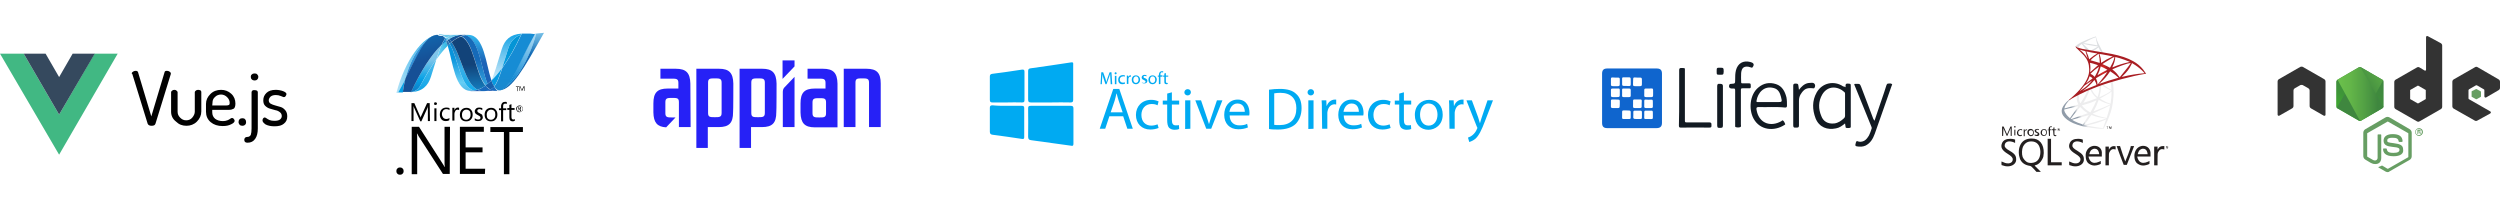 <svg xmlns="http://www.w3.org/2000/svg" xmlns:xlink="http://www.w3.org/1999/xlink" id="Capa_1" x="0px" y="0px" viewBox="0 0 960 80" style="enable-background:new 0 0 960 80;" xml:space="preserve"><style type="text/css">	.st0{fill:url(#SVGID_1_);}	.st1{fill:url(#SVGID_00000084498155722741937790000014316544323983338656_);}	.st2{fill:#14559A;}	.st3{fill:url(#SVGID_00000000198357261431372980000001489232917128105371_);}	.st4{fill:#3092C4;}	.st5{fill:#1969BC;}	.st6{fill:url(#SVGID_00000067233374386837111670000002562633362674743484_);}	.st7{fill:url(#SVGID_00000043456368665467890810000003690700774090130312_);}	.st8{fill:url(#SVGID_00000036210277341468051160000005741248900998651828_);}	.st9{fill:#2B74B1;}	.st10{fill:#125A9E;}	.st11{fill:url(#SVGID_00000173874237072851034160000011088540262807759514_);}	.st12{fill:url(#SVGID_00000145038234237791454860000017203226944371617967_);}	.st13{fill:#0D82CA;}	.st14{fill:url(#SVGID_00000124132980283069553930000011992342190859887528_);}	.st15{fill:#127BCA;}	.st16{fill:url(#SVGID_00000062891503059833270360000006355970361894509500_);}	.st17{fill:url(#SVGID_00000103222713407531905070000010265544898797895085_);}	.st18{fill:#05A1E6;}	.st19{fill:url(#SVGID_00000167395585320207744780000016843098137449912463_);}	.st20{fill:url(#SVGID_00000040564005732973404810000004253673561574056320_);}	.st21{fill:url(#SVGID_00000098915184224316045570000012636992934996052670_);}	.st22{fill:#079AE1;}	.st23{fill:#1E5CB3;}	.st24{fill:#1D60B5;}	.st25{fill:#175FAB;}	.st26{fill:url(#SVGID_00000173123299070534595860000006079466151226528681_);}	.st27{fill:#7DCBEC;}	.st28{fill:#5EC5ED;}	.st29{fill:url(#SVGID_00000080926505190834670000000012431362059860274336_);}	.st30{fill:url(#SVGID_00000147217313454283764050000005270639342772763297_);}	.st31{fill:url(#SVGID_00000159459355433757890610000017753569071182699907_);}	.st32{fill:#2621F6;}	.st33{fill:url(#SVGID_00000048473379639463267630000002883732227241711541_);}	.st34{fill:url(#SVGID_00000111164047502070608520000004769415271683584951_);}	.st35{fill:url(#SVGID_00000002381067477896526660000013294473801076906425_);}	.st36{fill:#231F1F;}	.st37{fill-rule:evenodd;clip-rule:evenodd;fill:#41B883;}	.st38{fill-rule:evenodd;clip-rule:evenodd;fill:#35495E;}	.st39{fill-rule:evenodd;clip-rule:evenodd;fill:#010101;}	.st40{fill:#00AAF2;}	.st41{fill:#679E63;}	.st42{fill-rule:evenodd;clip-rule:evenodd;fill:#333333;}	.st43{fill-rule:evenodd;clip-rule:evenodd;fill:#679E63;}	.st44{clip-path:url(#XMLID_00000003827447066083264110000012444470642410141622_);}	.st45{fill:none;}	.st46{fill:url(#SVGID_00000181069560932667188340000013435490941155821709_);}	.st47{fill:url(#SVGID_00000150795663611791312840000006089653355615595452_);}	.st48{fill:url(#SVGID_00000183234859456945888700000013136436749522308541_);}	.st49{fill:url(#SVGID_00000161600900855577478500000016150985236224858772_);}	.st50{fill:url(#SVGID_00000039845949045050969830000004944807390823876536_);}	.st51{fill:url(#SVGID_00000059284522042836600890000010996523287738421123_);}	.st52{fill:#0F65CE;}	.st53{fill:#121A22;}</style><g>	<g>		<path d="M199.8,41.4c0-0.1,0-0.2-0.1-0.2c-0.1,0-0.2-0.1-0.3-0.1h-0.2v0.6h0.2C199.7,41.7,199.8,41.6,199.8,41.4L199.8,41.4z    M200.1,42.6h-0.3l-0.2-0.4c-0.1-0.2-0.2-0.3-0.3-0.3h-0.2v0.7H199V41h0.5c0.2,0,0.4,0,0.5,0.1c0.1,0.1,0.1,0.2,0.1,0.3   c0,0.1,0,0.2-0.1,0.3c-0.1,0.1-0.2,0.1-0.3,0.2v0c0.1,0,0.2,0.1,0.3,0.3L200.1,42.6L200.1,42.6z M200.7,41.8   c0-0.3-0.1-0.6-0.3-0.8c-0.2-0.2-0.5-0.3-0.8-0.3c-0.3,0-0.6,0.1-0.8,0.3c-0.2,0.2-0.3,0.5-0.3,0.8c0,0.3,0.1,0.6,0.3,0.8   c0.2,0.2,0.5,0.3,0.8,0.3c0.3,0,0.6-0.1,0.8-0.3C200.5,42.4,200.7,42.1,200.7,41.8L200.7,41.8z M200.8,41.8c0,0.4-0.1,0.7-0.4,0.9   c-0.3,0.3-0.6,0.4-0.9,0.4c-0.4,0-0.7-0.1-0.9-0.4c-0.2-0.2-0.4-0.6-0.4-0.9c0-0.4,0.1-0.7,0.4-0.9c0.3-0.3,0.6-0.4,0.9-0.4   c0.4,0,0.7,0.1,0.9,0.4C200.7,41.1,200.8,41.4,200.8,41.8L200.8,41.8z M165.1,46.5h-0.8v-4.6c0-0.4,0-0.8,0.1-1.3h0   c-0.1,0.3-0.1,0.5-0.2,0.7l-2.4,5.3h-0.4l-2.4-5.3c-0.1-0.1-0.1-0.4-0.2-0.7h0c0,0.3,0,0.7,0,1.3v4.6h-0.8v-6.9h1.1l2.1,4.8   c0.2,0.4,0.3,0.6,0.3,0.8h0c0.1-0.4,0.2-0.7,0.3-0.8l2.2-4.8h1L165.1,46.5L165.1,46.5z M167.6,46.5h-0.8v-4.9h0.8V46.5z    M167.8,39.8c0,0.1-0.1,0.3-0.2,0.4c-0.1,0.1-0.2,0.1-0.4,0.1c-0.1,0-0.3,0-0.4-0.1c-0.1-0.1-0.1-0.2-0.1-0.4c0-0.1,0-0.3,0.1-0.4   c0.1-0.1,0.2-0.1,0.4-0.1c0.1,0,0.3,0,0.4,0.1C167.7,39.5,167.8,39.6,167.8,39.8z M172.5,46.2c-0.4,0.2-0.8,0.3-1.3,0.3   c-0.7,0-1.3-0.2-1.7-0.7c-0.4-0.5-0.6-1-0.6-1.8c0-0.8,0.2-1.5,0.7-2c0.5-0.5,1.1-0.7,1.9-0.7c0.4,0,0.8,0.1,1.1,0.2v0.8   c-0.4-0.3-0.8-0.4-1.2-0.4c-0.5,0-0.9,0.2-1.2,0.5c-0.3,0.4-0.5,0.8-0.5,1.4c0,0.6,0.2,1,0.5,1.4c0.3,0.3,0.7,0.5,1.2,0.5   c0.4,0,0.8-0.1,1.2-0.4L172.5,46.2z M176.3,42.3c-0.1-0.1-0.3-0.2-0.6-0.2c-0.3,0-0.6,0.1-0.8,0.4c-0.2,0.3-0.4,0.8-0.4,1.3v2.5   h-0.8v-4.9h0.8v1h0c0.1-0.4,0.3-0.6,0.5-0.8c0.2-0.2,0.5-0.3,0.8-0.3c0.2,0,0.4,0,0.5,0.1L176.3,42.3L176.3,42.3z M180.7,44   c0-0.6-0.1-1.1-0.4-1.4c-0.3-0.3-0.7-0.5-1.2-0.5c-0.5,0-0.9,0.2-1.2,0.5c-0.3,0.3-0.5,0.8-0.5,1.5c0,0.6,0.1,1.1,0.4,1.4   c0.3,0.3,0.7,0.5,1.2,0.5c0.5,0,0.9-0.2,1.2-0.5C180.6,45.1,180.7,44.6,180.7,44 M181.5,44c0,0.8-0.2,1.4-0.7,1.9   c-0.4,0.5-1,0.7-1.8,0.7c-0.7,0-1.3-0.2-1.8-0.7c-0.4-0.5-0.6-1.1-0.6-1.8c0-0.9,0.2-1.5,0.7-2c0.4-0.4,1-0.7,1.8-0.7   c0.7,0,1.3,0.2,1.7,0.7C181.3,42.6,181.5,43.2,181.5,44 M185.4,45.1c0,0.4-0.2,0.7-0.5,1c-0.3,0.3-0.8,0.4-1.4,0.4   c-0.5,0-0.9-0.1-1.2-0.3v-0.8c0.4,0.3,0.8,0.5,1.3,0.5c0.6,0,0.9-0.2,0.9-0.7c0-0.2-0.1-0.4-0.2-0.5c-0.1-0.1-0.4-0.3-0.8-0.5   c-0.4-0.2-0.7-0.4-0.9-0.6c-0.2-0.2-0.3-0.5-0.3-0.9c0-0.4,0.2-0.7,0.5-1c0.3-0.3,0.7-0.4,1.3-0.4c0.4,0,0.7,0.1,1.1,0.2v0.8   c-0.3-0.2-0.7-0.4-1.1-0.4c-0.3,0-0.5,0.1-0.6,0.2c-0.2,0.1-0.2,0.3-0.2,0.5c0,0.2,0.1,0.4,0.2,0.5c0.1,0.1,0.4,0.2,0.7,0.4   c0.4,0.2,0.7,0.4,0.9,0.5C185.3,44.5,185.4,44.8,185.4,45.1 M190.2,44c0-0.6-0.1-1.1-0.4-1.4c-0.3-0.3-0.7-0.5-1.2-0.5   c-0.5,0-0.9,0.2-1.2,0.5c-0.3,0.3-0.5,0.8-0.5,1.5c0,0.6,0.1,1.1,0.4,1.4c0.3,0.3,0.7,0.5,1.2,0.5c0.5,0,0.9-0.2,1.2-0.5   C190.1,45.1,190.2,44.6,190.2,44 M191,44c0,0.8-0.2,1.4-0.7,1.9c-0.4,0.5-1,0.7-1.8,0.7c-0.7,0-1.3-0.2-1.8-0.7   c-0.4-0.5-0.6-1.1-0.6-1.8c0-0.9,0.2-1.5,0.7-2c0.4-0.4,1-0.7,1.8-0.7c0.7,0,1.3,0.2,1.7,0.7C190.8,42.6,191,43.2,191,44    M194.5,39.9c-0.2-0.1-0.3-0.1-0.5-0.1c-0.6,0-0.8,0.3-0.8,1v0.8h1.2v0.7h-1.2v4.3h-0.8v-4.3h-0.8v-0.7h0.8v-0.8   c0-0.5,0.2-1,0.5-1.3c0.3-0.3,0.6-0.4,1.1-0.4c0.2,0,0.4,0,0.6,0.1V39.9z M197.6,46.4c-0.2,0.1-0.4,0.2-0.7,0.2   c-0.9,0-1.3-0.5-1.3-1.5v-2.9h-0.8v-0.7h0.8v-1.2c0.3-0.1,0.5-0.2,0.8-0.3v1.5h1.2v0.7h-1.2V45c0,0.3,0.1,0.6,0.2,0.7   c0.1,0.1,0.3,0.2,0.6,0.2c0.2,0,0.4-0.1,0.5-0.2V46.4z"></path>		<g>			<path d="M155,65.7c0,0.4-0.1,0.7-0.4,1c-0.3,0.3-0.6,0.4-1,0.4c-0.4,0-0.7-0.1-1-0.4c-0.3-0.3-0.4-0.6-0.4-1c0-0.4,0.1-0.7,0.4-1    c0.3-0.3,0.6-0.4,1-0.4c0.4,0,0.7,0.1,1,0.4C154.9,65,155,65.3,155,65.7 M172.7,66.8h-2.6l-9.3-14.4c-0.2-0.4-0.4-0.7-0.6-1.1    h-0.1c0.1,0.4,0.1,1.2,0.1,2.5v13.1h-2.1V48.7h2.8l9.1,14.2c0.4,0.6,0.6,1,0.7,1.2h0.1c-0.1-0.5-0.1-1.4-0.1-2.7V48.7h2.1    L172.7,66.8L172.7,66.8z M186.2,66.8h-9.6V48.7h9.2v1.9h-7v6h6.5v1.9h-6.5v6.3h7.5L186.2,66.8z M200.8,50.7h-5.2v16.2h-2.1V50.7    h-5.2v-1.9h12.5L200.8,50.7z"></path>		</g>		<g>							<linearGradient id="SVGID_1_" gradientUnits="userSpaceOnUse" x1="377.365" y1="2442.886" x2="377.365" y2="2442.848" gradientTransform="matrix(395.329 0 0 -705.01 -149006.5 1722273.375)">				<stop offset="0" style="stop-color:#0994DC"></stop>				<stop offset="0.35" style="stop-color:#66CEF5"></stop>				<stop offset="0.846" style="stop-color:#127BCA"></stop>				<stop offset="1" style="stop-color:#127BCA"></stop>			</linearGradient>			<path class="st0" d="M171.9,17.5c2,6.3,2.8,17.4,8.8,17.4c0.5,0,0.9,0,1.4-0.1c-5.4-1.3-6.1-12.3-9.4-18    C172.5,17,172.2,17.3,171.9,17.5"></path>							<linearGradient id="SVGID_00000156574232600822234650000003447889887303049118_" gradientUnits="userSpaceOnUse" x1="377.433" y1="2442.785" x2="377.433" y2="2442.747" gradientTransform="matrix(414.928 0 0 -722.971 -156429.422 1766074.25)">				<stop offset="0" style="stop-color:#0E76BC"></stop>				<stop offset="0.36" style="stop-color:#36AEE8"></stop>				<stop offset="0.846" style="stop-color:#00ADEF"></stop>				<stop offset="1" style="stop-color:#00ADEF"></stop>			</linearGradient>			<path style="fill:url(#SVGID_00000156574232600822234650000003447889887303049118_);" d="M172.7,16.8c3.3,5.7,4,16.7,9.4,18    c0.4-0.1,0.9-0.2,1.3-0.3c-4.9-2.4-6.2-13.1-10-18.3C173.2,16.4,172.9,16.6,172.7,16.8"></path>			<path class="st2" d="M177.5,13.4c-0.5,0-0.9,0-1.4,0.1c-1.2,0.2-2.4,0.7-3.7,1.5c0.3,0.3,0.7,0.7,1,1.1c1.3-1,2.5-1.8,3.8-2.3    c0.5-0.2,0.9-0.3,1.4-0.4C178.2,13.4,177.9,13.4,177.5,13.4"></path>							<linearGradient id="SVGID_00000168083008184226380710000014252334331972404414_" gradientUnits="userSpaceOnUse" x1="376.718" y1="2442.572" x2="376.718" y2="2442.602" gradientTransform="matrix(393.986 0 0 -732.445 -148238.062 1789083.25)">				<stop offset="0" style="stop-color:#1C63B7"></stop>				<stop offset="0.5" style="stop-color:#33BDF2"></stop>				<stop offset="1" style="stop-color:#33BDF2;stop-opacity:0.42"></stop>			</linearGradient>			<path style="fill:url(#SVGID_00000168083008184226380710000014252334331972404414_);" d="M187.2,32.2c0.5-0.4,1-0.9,1.5-1.3    c-2.1-6.2-2.8-17.5-8.8-17.5c-0.4,0-0.9,0-1.3,0.1C184.1,14.9,184.8,26.8,187.2,32.2"></path>			<path class="st4" d="M178.6,13.5c-0.3-0.1-0.7-0.1-1.1-0.1l2.4,0C179.4,13.4,179,13.4,178.6,13.5"></path>			<path class="st5" d="M187.1,33.6c-0.2-0.2-0.5-0.5-0.7-0.7c-1,0.7-2,1.3-3,1.6c0.4,0.2,0.7,0.3,1.1,0.4c0.3,0.1,0.6,0.1,1,0.1    c1.1,0,2-0.1,2.8-0.5C187.8,34.2,187.5,33.9,187.1,33.6"></path>							<linearGradient id="SVGID_00000180354505502441058040000003402762798038629296_" gradientUnits="userSpaceOnUse" x1="376.819" y1="2442.551" x2="376.819" y2="2442.512" gradientTransform="matrix(390.155 0 0 -750.63 -146835.547 1833461.75)">				<stop offset="0" style="stop-color:#166AB8"></stop>				<stop offset="0.4" style="stop-color:#36AEE8"></stop>				<stop offset="0.846" style="stop-color:#0798DD"></stop>				<stop offset="1" style="stop-color:#0798DD"></stop>			</linearGradient>			<path style="fill:url(#SVGID_00000180354505502441058040000003402762798038629296_);" d="M177.2,13.9c4.9,2.6,5.3,14.2,9.3,18.9    c0.3-0.2,0.5-0.4,0.8-0.6c-2.5-5.4-3.2-17.4-8.6-18.7C178.1,13.6,177.6,13.7,177.2,13.9"></path>							<linearGradient id="SVGID_00000081646168312222601470000016985281508554411709_" gradientUnits="userSpaceOnUse" x1="377.899" y1="2442.422" x2="377.899" y2="2442.384" gradientTransform="matrix(505.786 0 0 -798.165 -190955.938 1949466.625)">				<stop offset="0" style="stop-color:#124379"></stop>				<stop offset="0.39" style="stop-color:#1487CB"></stop>				<stop offset="0.78" style="stop-color:#165197"></stop>				<stop offset="1" style="stop-color:#165197"></stop>			</linearGradient>			<path style="fill:url(#SVGID_00000081646168312222601470000016985281508554411709_);" d="M173.4,16.2c3.8,5.2,5.1,15.9,10,18.3    c1-0.4,2-0.9,3-1.6c-3.9-4.7-4.3-16.4-9.3-18.9C175.9,14.4,174.7,15.1,173.4,16.2"></path>							<linearGradient id="SVGID_00000016790232777671587690000017078319670001783211_" gradientUnits="userSpaceOnUse" x1="374.352" y1="2447.308" x2="374.378" y2="2447.308" gradientTransform="matrix(168.324 0 0 -268.023 -62844.668 655953.312)">				<stop offset="0" style="stop-color:#33BDF2;stop-opacity:0.698"></stop>				<stop offset="1" style="stop-color:#1DACD8"></stop>			</linearGradient>			<path style="fill:url(#SVGID_00000016790232777671587690000017078319670001783211_);" d="M169.5,17.4c-0.6,1.3-1.2,3.1-1.9,5.4    c1.4-2,2.9-3.8,4.3-5.2c-0.2-0.6-0.4-1.2-0.6-1.7C170.7,16.3,170.1,16.8,169.5,17.4"></path>			<path class="st9" d="M171.8,15.5c-0.2,0.1-0.4,0.3-0.5,0.4c0.2,0.5,0.4,1.1,0.6,1.7c0.3-0.3,0.5-0.5,0.8-0.7    C172.4,16.3,172.1,15.9,171.8,15.5"></path>			<path class="st10" d="M172.4,15c-0.2,0.1-0.4,0.3-0.6,0.4c0.3,0.4,0.6,0.8,0.9,1.3c0.2-0.2,0.5-0.4,0.7-0.6    C173.1,15.8,172.8,15.4,172.4,15"></path>							<linearGradient id="SVGID_00000008865498075429697860000001924698569692791693_" gradientUnits="userSpaceOnUse" x1="377.545" y1="2442.192" x2="377.545" y2="2442.217" gradientTransform="matrix(686.01 0 0 -855.349 -258799.531 2088960.75)">				<stop offset="0" style="stop-color:#136AB4"></stop>				<stop offset="0.6" style="stop-color:#59CAF5;stop-opacity:0.549"></stop>				<stop offset="1" style="stop-color:#59CAF5;stop-opacity:0.235"></stop>			</linearGradient>			<path style="fill:url(#SVGID_00000008865498075429697860000001924698569692791693_);" d="M205.9,12.9    c-2.8,10.7-8.6,19.3-13.4,21.5h0c-0.1,0-0.2,0.1-0.3,0.1c0,0,0,0,0,0c0,0,0,0-0.1,0c0,0,0,0,0,0c0,0-0.1,0-0.1,0c0,0,0,0-0.1,0    c0,0,0,0-0.1,0c0,0,0,0-0.1,0c0,0,0,0-0.1,0c0,0-0.1,0-0.1,0c0,0,0,0,0,0c0,0,0,0-0.1,0c0,0,0,0,0,0c0,0-0.1,0-0.1,0l-0.1,0    c0.2,0.1,0.5,0.1,0.7,0.1c4.6,0,9.3-8.3,17-22L205.9,12.9L205.9,12.9z"></path>							<linearGradient id="SVGID_00000084517939721385030080000002216908590566551457_" gradientUnits="userSpaceOnUse" x1="379.628" y1="2442.214" x2="379.654" y2="2442.214" gradientTransform="matrix(624.285 0 0 -859.526 -236843.891 2099171)">				<stop offset="0" style="stop-color:#05A1E6;stop-opacity:0.247"></stop>				<stop offset="1" style="stop-color:#05A1E6"></stop>			</linearGradient>			<path style="fill:url(#SVGID_00000084517939721385030080000002216908590566551457_);" d="M166.6,13.8    C166.6,13.8,166.6,13.8,166.6,13.8C166.6,13.8,166.6,13.8,166.6,13.8L166.6,13.8C166.7,13.8,166.7,13.8,166.6,13.8    c0.1,0,0.1,0,0.1,0c0,0,0,0,0,0c0,0,0.1,0,0.1,0h0c0.1,0,0.1,0,0.2-0.1c0,0,0,0,0,0c0,0,0.1,0,0.1,0c0,0,0,0,0,0c0,0,0.1,0,0.1,0    c0,0,0,0,0,0c0.1,0,0.2,0,0.3-0.1c0,0,0,0,0,0c0,0,0,0,0.1,0c0,0,0,0,0,0c0,0,0,0,0.1,0h0c0.1,0,0.1,0,0.2,0h0c0,0,0,0,0.1,0    c0,0,0,0,0,0c0,0,0,0,0.1,0c0,0,0,0,0,0c0.1,0,0.1,0,0.2,0c-0.2,0-0.3,0-0.5,0c-5.2,0-12.4,9.6-15.6,22.1h0.6    c1-1.8,2-3.6,2.8-5.2C157.9,21.4,162.5,15.4,166.6,13.8"></path>			<path class="st13" d="M169.5,17.4c0.6-0.5,1.2-1,1.8-1.5c-0.1-0.3-0.3-0.6-0.4-0.8C170.4,15.6,170,16.4,169.5,17.4"></path>			<path class="st13" d="M170,13.9c0.3,0.3,0.6,0.7,0.9,1.1c0.1-0.1,0.2-0.2,0.3-0.3C170.8,14.4,170.3,14.1,170,13.9    C169.9,13.9,169.9,13.9,170,13.9C169.9,13.9,170,13.9,170,13.9"></path>							<linearGradient id="SVGID_00000045578851930327702380000006425386286338874297_" gradientUnits="userSpaceOnUse" x1="379.021" y1="2442.959" x2="379.021" y2="2442.993" gradientTransform="matrix(425.173 0 0 -639.896 -160988.516 1563275.25)">				<stop offset="0" style="stop-color:#318ED5"></stop>				<stop offset="1" style="stop-color:#38A7E4"></stop>			</linearGradient>			<path style="fill:url(#SVGID_00000045578851930327702380000006425386286338874297_);" d="M155.7,30.3c4.7-9.1,7-14.9,10.9-16.5    C162.5,15.4,157.9,21.4,155.7,30.3"></path>			<path class="st15" d="M171.1,14.7c-0.1,0.1-0.2,0.2-0.3,0.3c0.2,0.3,0.3,0.5,0.4,0.8c0.2-0.1,0.3-0.3,0.5-0.4    C171.6,15.2,171.4,15,171.1,14.7"></path>							<linearGradient id="SVGID_00000090996354075494301910000016330242267895008435_" gradientUnits="userSpaceOnUse" x1="378.754" y1="2444.501" x2="378.754" y2="2444.544" gradientTransform="matrix(395.295 0 0 -495.185 -149556.906 1210513.75)">				<stop offset="0" style="stop-color:#05A1E6"></stop>				<stop offset="1" style="stop-color:#05A1E6;stop-opacity:0.549"></stop>			</linearGradient>			<path style="fill:url(#SVGID_00000090996354075494301910000016330242267895008435_);" d="M157.8,35.4    C157.8,35.5,157.8,35.5,157.8,35.4l-0.1,0c0,0-0.1,0-0.1,0h0c-0.1,0-0.1,0-0.2,0h0c4.8-0.1,7-2.5,8.1-6c0.8-2.6,1.5-4.9,2.1-6.7    c-2,2.8-4,6.2-6.1,10C160.6,34.5,159.1,35.3,157.8,35.4"></path>							<linearGradient id="SVGID_00000140718879695940165930000007776036079402572478_" gradientUnits="userSpaceOnUse" x1="378.928" y1="2442.895" x2="378.928" y2="2442.921" gradientTransform="matrix(455.243 0 0 -702.922 -172340.266 1717199)">				<stop offset="0" style="stop-color:#1959A6"></stop>				<stop offset="0.5" style="stop-color:#05A1E6"></stop>				<stop offset="0.918" style="stop-color:#7EC5EA"></stop>				<stop offset="1" style="stop-color:#7EC5EA"></stop>			</linearGradient>			<path style="fill:url(#SVGID_00000140718879695940165930000007776036079402572478_);" d="M157.8,35.4c1.3-0.2,2.8-0.9,3.7-2.7    c2-3.8,4-7.1,6.1-10c0.7-2.3,1.3-4,1.9-5.4C165.5,21.2,161.5,27.5,157.8,35.4"></path>			<path class="st18" d="M155.7,30.3c-0.8,1.6-1.8,3.4-2.8,5.2h1.8C154.9,33.7,155.2,32,155.7,30.3"></path>							<linearGradient id="SVGID_00000054962328380490721440000018408368983670970008_" gradientUnits="userSpaceOnUse" x1="379.503" y1="2442.208" x2="379.498" y2="2442.231" gradientTransform="matrix(629.963 0 0 -858.174 -238908.531 2095872.75)">				<stop offset="0" style="stop-color:#165096"></stop>				<stop offset="1" style="stop-color:#0D82CA"></stop>			</linearGradient>			<path style="fill:url(#SVGID_00000054962328380490721440000018408368983670970008_);" d="M168.1,13.4    C168.1,13.4,168.1,13.4,168.1,13.4c-0.1,0-0.1,0-0.1,0c0,0,0,0,0,0c0,0,0,0-0.1,0c0,0,0,0,0,0c-0.1,0-0.1,0-0.2,0h0    c0,0-0.1,0-0.1,0c0,0,0,0,0,0c0,0,0,0-0.1,0c0,0,0,0,0,0c-0.1,0-0.2,0-0.3,0.1c0,0,0,0,0,0c0,0-0.1,0-0.1,0c0,0,0,0,0,0    c0,0-0.1,0-0.1,0c0,0,0,0,0,0c-0.1,0-0.1,0-0.2,0.1c0,0-0.1,0-0.1,0c0,0,0,0,0,0c0,0-0.1,0-0.1,0c0,0,0,0,0,0    c-4,1.6-6.2,7.3-10.9,16.5c-0.4,1.7-0.8,3.5-1,5.2h0.3c0.7,0,0.9,0,1.7,0h0.8c0.1,0,0.1,0,0.2,0h0c0,0,0,0,0.1,0h0    c0,0,0.1,0,0.1,0c3.7-8,7.7-14.3,11.7-18.1c0.4-1,0.9-1.8,1.3-2.3c-0.3-0.5-0.6-0.9-0.9-1.1c-0.3-0.3,0,0,0,0c0,0,0,0-0.1,0    c0,0,0,0-0.1,0c0,0,0,0-0.1,0c0,0,0,0-0.1,0c0,0,0,0-0.1,0c0,0-0.1,0-0.1,0c0,0,0,0,0,0c0,0-0.1,0-0.1,0c0,0,0,0,0,0    c0,0-0.1,0-0.1,0h0c0,0-0.1,0-0.1,0c0,0,0,0,0,0c0,0-0.1,0-0.1,0c0,0,0,0,0,0c-0.1,0-0.2,0-0.3-0.1c0,0,0,0,0,0c0,0-0.1,0-0.1,0    c0,0,0,0,0,0c0,0-0.1,0-0.1,0h0c0,0-0.1,0-0.1,0C168.3,13.4,168.2,13.4,168.1,13.4"></path>							<linearGradient id="SVGID_00000131326262899793683240000010734554891588233397_" gradientUnits="userSpaceOnUse" x1="373.43" y1="2443.783" x2="373.43" y2="2443.803" gradientTransform="matrix(284.024 0 0 -496.034 -105866.414 1212222.75)">				<stop offset="0" style="stop-color:#05A1E6"></stop>				<stop offset="0.874" style="stop-color:#0495D6"></stop>				<stop offset="1" style="stop-color:#0495D6"></stop>			</linearGradient>			<path style="fill:url(#SVGID_00000131326262899793683240000010734554891588233397_);" d="M195.1,18.8c-0.9,2.9-1.6,5.3-2.3,7.3    c2.5-3.4,5-7.8,7.3-12.8C197.4,14.2,195.9,16.2,195.1,18.8"></path>							<linearGradient id="SVGID_00000022561994722169578560000010783851554472123052_" gradientUnits="userSpaceOnUse" x1="376.596" y1="2442.27" x2="376.588" y2="2442.242" gradientTransform="matrix(522.419 0 0 -834.926 -196539.812 2039127.375)">				<stop offset="0" style="stop-color:#38A7E4;stop-opacity:0.329"></stop>				<stop offset="0.962" style="stop-color:#0E88D3"></stop>				<stop offset="1" style="stop-color:#0E88D3"></stop>			</linearGradient>			<path style="fill:url(#SVGID_00000022561994722169578560000010783851554472123052_);" d="M192.9,34.2c-0.1,0.1-0.3,0.1-0.4,0.2    c4.9-2.2,10.7-10.8,13.4-21.5h-0.6C199,24.3,196.9,31.9,192.9,34.2"></path>			<path class="st22" d="M189.7,33.2c1.1-1.3,1.9-3.5,3.1-7.1c-1.4,1.9-2.7,3.5-4.1,4.8c0,0,0,0,0,0C189,31.8,189.3,32.6,189.7,33.2    "></path>			<path class="st5" d="M189.7,33.2c-0.4,0.4-0.7,0.8-1.2,1c-0.1,0.1-0.2,0.1-0.3,0.2c0.5,0.2,1,0.4,1.5,0.5c0.1,0,0.2,0,0.2,0h0    c0,0,0.1,0,0.1,0h0.4c0,0,0,0,0,0c0,0,0.1,0,0.1,0h0c0,0,0.1,0,0.1,0h0c0,0,0,0,0,0c0,0,0.1,0,0.1,0h0c0,0,0.1,0,0.1,0h0    c0.1,0,0.2,0,0.2,0C190.7,34.6,190.2,34,189.7,33.2"></path>			<path class="st23" d="M180.7,34.9c0.5,0,0.9,0,1.4-0.1c0.4-0.1,0.9-0.2,1.3-0.3c0.4,0.2,0.7,0.3,1.1,0.4c0.3,0.1,0.6,0.1,1,0.1    H180.7z"></path>			<path class="st23" d="M185.5,34.9c1.1,0,2-0.1,2.8-0.5c0.5,0.2,1,0.4,1.5,0.5c0.1,0,0.2,0,0.2,0h0c0,0,0.1,0,0.1,0h0.1    L185.5,34.9L185.5,34.9z"></path>			<path class="st24" d="M190.3,34.9h0.3c0,0,0,0,0,0c0,0,0.1,0,0.1,0h0c0,0,0.1,0,0.1,0h0c0,0,0,0,0,0c0,0,0.1,0,0.1,0c0,0,0,0,0,0    c0,0,0.1,0,0.1,0h0c0.1,0,0.2,0,0.2,0c0.2,0.1,0.5,0.1,0.7,0.1L190.3,34.9L190.3,34.9z"></path>			<path class="st25" d="M188.7,30.9L188.7,30.9c-0.5,0.5-1,0.9-1.5,1.3c-0.3,0.2-0.5,0.4-0.8,0.6c0.2,0.3,0.4,0.5,0.7,0.7    c0.4,0.3,0.7,0.6,1.2,0.9c0.1,0,0.2-0.1,0.3-0.2c0.4-0.2,0.8-0.6,1.2-1C189.3,32.6,189,31.8,188.7,30.9"></path>							<linearGradient id="SVGID_00000119806156524315656910000009970042586677708198_" gradientUnits="userSpaceOnUse" x1="377.296" y1="2442.229" x2="377.296" y2="2442.203" gradientTransform="matrix(609.194 0 0 -850.424 -229648.984 2076944.375)">				<stop offset="0" style="stop-color:#168CD4"></stop>				<stop offset="0.5" style="stop-color:#1C87CC"></stop>				<stop offset="1" style="stop-color:#154B8D"></stop>			</linearGradient>			<path style="fill:url(#SVGID_00000119806156524315656910000009970042586677708198_);" d="M203.6,12.9h-2.8c-0.2,0-0.3,0-0.4,0    c-0.1,0.1-0.1,0.3-0.2,0.4c-2.3,5-4.8,9.3-7.3,12.8c-1.2,3.6-2,5.8-3.1,7.1c0.5,0.8,1,1.3,1.6,1.5c0,0,0,0,0,0h0c0,0,0,0,0,0    c0,0,0.1,0,0.1,0c0,0,0,0,0,0c0,0,0,0,0.1,0c0,0,0,0,0,0c0,0,0.1,0,0.1,0c0,0,0,0,0.1,0c0,0,0,0,0.1,0c0,0,0,0,0.1,0c0,0,0,0,0,0    c0,0,0.1,0,0.1,0c0,0,0,0,0,0c0,0,0.1,0,0.1,0c0,0,0,0,0,0c0.1,0,0.2-0.1,0.3-0.1h0c0.1-0.1,0.3-0.1,0.4-0.2    c4.1-2.3,6.1-9.9,12.5-21.3L203.6,12.9L203.6,12.9z"></path>			<path class="st27" d="M168.3,13.4C168.3,13.4,168.3,13.4,168.3,13.4c0.1,0,0.1,0,0.1,0h0c0,0,0.1,0,0.1,0c0,0,0,0,0,0    c0,0,0.1,0,0.1,0c0,0,0,0,0,0c0.1,0,0.2,0,0.3,0.1c0,0,0,0,0,0c0,0,0.1,0,0.1,0c0,0,0,0,0,0c0,0,0.1,0,0.1,0c0,0,0,0,0,0    c0,0,0.1,0,0.1,0c0,0,0,0,0,0c0,0,0.1,0,0.1,0c0,0,0,0,0,0c0,0,0.1,0,0.1,0c0,0,0,0,0.1,0c0,0,0,0,0.1,0c0,0,0,0,0.1,0    c0,0,0,0,0.1,0c0.5,0.2,0.9,0.5,1.3,0.9c0.1-0.1,0.3-0.3,0.4-0.4c-0.8-0.6-1.8-0.9-2.9-0.9C168.6,13.4,168.4,13.4,168.3,13.4"></path>			<path class="st28" d="M171.1,14.7c0.2,0.2,0.5,0.5,0.7,0.7c0.2-0.1,0.4-0.3,0.6-0.4c-0.3-0.3-0.5-0.5-0.9-0.7    C171.4,14.4,171.3,14.6,171.1,14.7"></path>							<linearGradient id="SVGID_00000072981187170657599780000014889543906140601784_" gradientUnits="userSpaceOnUse" x1="376.718" y1="2388.889" x2="376.736" y2="2388.947" gradientTransform="matrix(281.363 0 0 36.839 -105825.438 -87991.742)">				<stop offset="0" style="stop-color:#97D6EE"></stop>				<stop offset="0.703" style="stop-color:#55C1EA"></stop>				<stop offset="1" style="stop-color:#55C1EA"></stop>			</linearGradient>			<path style="fill:url(#SVGID_00000072981187170657599780000014889543906140601784_);" d="M168.3,13.4c0.1,0,0.3,0,0.4,0    c1.1,0,2.1,0.3,2.9,0.9c0.9-0.7,2-0.9,3.5-0.9h-7.2C168,13.4,168.1,13.4,168.3,13.4"></path>							<linearGradient id="SVGID_00000132794872228123128310000009866499585852279948_" gradientUnits="userSpaceOnUse" x1="375.281" y1="2410.616" x2="375.299" y2="2410.588" gradientTransform="matrix(229.459 0 0 64.871 -85939.57 -156364.594)">				<stop offset="0" style="stop-color:#7ACCEC"></stop>				<stop offset="1" style="stop-color:#3FB7ED"></stop>			</linearGradient>			<path style="fill:url(#SVGID_00000132794872228123128310000009866499585852279948_);" d="M175.1,13.4c-1.5,0-2.6,0.2-3.5,0.9    c0.3,0.2,0.6,0.5,0.9,0.7c1.2-0.8,2.5-1.3,3.7-1.5c0.5-0.1,0.9-0.1,1.4-0.1H175.1z"></path>							<linearGradient id="SVGID_00000017476849188973169700000011426526413192869250_" gradientUnits="userSpaceOnUse" x1="376.322" y1="2442.695" x2="376.322" y2="2442.664" gradientTransform="matrix(451.125 0 0 -698.943 -169573.953 1707318.625)">				<stop offset="0" style="stop-color:#1DA7E7"></stop>				<stop offset="1" style="stop-color:#37ABE7;stop-opacity:0"></stop>			</linearGradient>			<path style="fill:url(#SVGID_00000017476849188973169700000011426526413192869250_);" d="M192.8,26.1c0.6-2,1.4-4.4,2.3-7.3    c0.8-2.6,2.3-4.6,5-5.5c0.1-0.1,0.1-0.3,0.2-0.4c-4.5,0.3-6.5,2.5-7.6,5.9c-1.8,5.9-2.9,9.7-4,12.1    C190.1,29.6,191.4,28,192.8,26.1"></path>			<path d="M199.3,33.4h-0.5v1.6h-0.2v-1.6h-0.5v-0.2h1.2L199.3,33.4z M201.4,34.9h-0.2v-1.2c0-0.1,0-0.2,0-0.3c0,0.1,0,0.1-0.1,0.2    l-0.6,1.3h-0.1l-0.6-1.3c0,0,0-0.1-0.1-0.2h0c0,0.1,0,0.2,0,0.3v1.2h-0.2v-1.8h0.3l0.5,1.2c0,0.1,0.1,0.2,0.1,0.2h0    c0-0.1,0.1-0.2,0.1-0.2l0.6-1.2h0.3L201.4,34.9L201.4,34.9z"></path>		</g>	</g>	<g>		<path class="st32" d="M301.1,33.7c-0.4,0.5-0.5,1.1-0.5,1.7v13.4h4.5V29.5L301.1,33.7z"></path>		<polygon class="st32" points="300.5,23.2 300.5,30.3 305.1,25.5 305.1,23.2   "></polygon>		<path class="st32" d="M298.2,32.1L298.2,32.1c-0.1-4.1-1.6-5.7-5.5-5.7c-1.8,0-8.7,0-8.7,0v30.4h4.4v-8c0.7,0,2.8,0,4.2,0   c4,0,5.5-1.6,5.5-5.7l0,0C298.2,43,298.2,32.2,298.2,32.1z M291.1,45c-1.8,0-2.6,0-2.6-1.6V31.7c0-1.6,0.8-1.6,2.6-1.6   c1.7,0,2.6,0,2.6,1.6v11.7C293.7,45,292.8,45,291.1,45z"></path>		<path class="st32" d="M281.6,32.1L281.6,32.1c-0.1-4.1-1.6-5.7-5.5-5.7c-1.8,0-8.7,0-8.7,0v30.4h4.4v-8c0.7,0,2.8,0,4.2,0   c4,0,5.5-1.6,5.5-5.7l0,0C281.6,43,281.6,32.2,281.6,32.1z M274.5,45c-1.8,0-2.6,0-2.6-1.6V31.7c0-1.6,0.8-1.6,2.6-1.6   c1.7,0,2.6,0,2.6,1.6v11.7C277.1,45,276.2,45,274.5,45z"></path>		<path class="st32" d="M333.7,48.8V31.7c0-1.6-0.9-1.6-2.6-1.6c-1.8,0-2.6,0-2.6,1.6v17.1h-4.5V26.4c0,0,6.9,0,8.7,0   c4,0,5.5,1.6,5.5,5.7l0,0c0,0.1,0,16.7,0,16.7L333.7,48.8L333.7,48.8z"></path>		<path class="st32" d="M321.6,32.1c-0.1-4.1-1.6-5.7-5.6-5.7c-0.2,0-4.4,0-5.9,0v3.8c4.3,0,4.1,0,4.3,0c1.7,0,2.6,0,2.6,1.6V34   c-0.8,0-2.7,0-4.1,0c-4,0-5.5,1.6-5.5,5.7l0,0c0,0.1,0,3.4,0,3.5l0,0c0.1,4.1,1.6,5.7,5.5,5.7c1.8,0,8.7,0,8.7,0   S321.6,32.1,321.6,32.1z M317.2,43.5c0,1.6-0.8,1.6-2.6,1.6c-1.7,0-2.6,0-2.6-1.6v-4.2c0-1.6,0.9-1.6,2.6-1.6c1.8,0,2.6,0,2.6,1.6   V43.5z"></path>		<path class="st32" d="M265.1,32.1c-0.1-4.1-1.6-5.7-5.6-5.7c-0.2,0-4.4,0-5.9,0v3.8c4.3,0,4.1,0,4.3,0c1.7,0,2.6,0,2.6,1.6V34   c-0.8,0-2.7,0-4.1,0c-4,0-5.5,1.6-5.5,5.7l0,0c0,0.1,0,3.4,0,3.5l0,0c0.1,3.8,1.4,5.5,4.9,5.7l3.6-3.8c-0.4,0-0.8,0-1.3,0   c-1.7,0-2.6,0-2.6-1.6v-4.3c0-1.6,0.9-1.6,2.6-1.6c1.8,0,2.6,0,2.6,1.6v9.6c0.2,0,4.5,0,4.5,0L265.1,32.1L265.1,32.1z"></path>	</g>	<g>		<g transform="matrix(.569 0 0 .569 199.451 -82.735)">							<linearGradient id="SVGID_00000167367795780031980540000005577330656879426724_" gradientUnits="userSpaceOnUse" x1="-15005.237" y1="-38549.52" x2="-14983.603" y2="-38562.305" gradientTransform="matrix(0.119 0 0 0.119 2831.907 4803.43)">				<stop offset="0" style="stop-color:#909CA9"></stop>				<stop offset="1" style="stop-color:#EDEDEE"></stop>			</linearGradient>			<path style="fill:url(#SVGID_00000167367795780031980540000005577330656879426724_);" d="M1076.8,199.1l-12.5,4.1l-10.9,4.8    l-3,0.8c-0.8,0.7-1.6,1.5-2.5,2.2c-1,0.8-1.9,1.6-2.5,2.1c-0.8,0.6-1.9,1.7-2.5,2.5c-0.9,1.1-1.5,2.2-1.8,3.1    c-0.5,1.6-0.3,3.2,0.7,4.7c1.3,1.9,3.8,3.8,6.8,5.1c1.5,0.7,4.1,1.5,6,2c3.2,0.8,9.4,1.7,12.8,1.8c0.7,0,1.6,0,1.7,0    c0.1,0,0.6-1.1,1.2-2.3c2.1-4.3,3.6-8.3,4.4-11.7c0.5-2.1,0.9-4.8,1.1-8.1c0.1-0.9,0.1-4,0-5c-0.1-1.7-0.2-3.1-0.5-4.4    c0-0.2,0-0.4,0-0.4c0,0,0.2-0.1,1.7-0.5L1076.8,199.1L1076.8,199.1L1076.8,199.1L1076.8,199.1z M1073.9,200.8    c0.1,0,0.4,2.9,0.5,4.7c0,0.4,0,0.6,0,0.6c-0.1,0-1.6-0.9-2.7-1.6c-0.9-0.6-2.7-1.8-3-2c-0.1-0.1-0.1-0.1,0.7-0.3    C1070.7,201.8,1073.8,200.8,1073.9,200.8z M1067.6,202.9c0.1,0,0.3,0.1,0.8,0.4c1.9,1.2,4.6,2.7,5.7,3.2c0.3,0.2,0.4,0.1-0.4,0.6    c-1.7,1.2-3.9,2.3-6.5,3.5c-0.5,0.2-0.8,0.4-0.9,0.4c0,0,0-0.2,0.1-0.5c0.6-2.3,1-4.7,1-6.6    C1067.5,202.9,1067.5,202.9,1067.6,202.9C1067.6,202.9,1067.6,202.9,1067.6,202.9L1067.6,202.9z M1066.3,203.4    c0.1,0.1,0,2.2-0.1,2.7c-0.2,1.4-0.4,2.7-0.9,4.1c-0.1,0.3-0.2,0.6-0.2,0.7c0,0-1.3-1.2-1.8-1.7c-0.7-0.8-1.3-1.7-1.7-2.5    c-0.2-0.4-0.6-1.3-0.5-1.3C1061.3,205.3,1066.2,203.3,1066.3,203.4L1066.3,203.4z M1060.1,205.8    C1060.1,205.8,1060.1,205.8,1060.1,205.8c0,0,0.1,0.2,0.2,0.3c0.3,0.8,1,2,1.6,2.8c0.6,0.8,1.5,1.8,2.2,2.3    c0.2,0.2,0.4,0.4,0.5,0.4c0.1,0.1,0.1,0-1.5,0.6c-1.8,0.7-3.7,1.4-6,2.1c-0.5,0.2-1.1,0.3-1.6,0.5c-0.1,0-0.1,0,0.2-0.4    c1.1-1.7,2.8-5.1,3.7-7.5c0.2-0.4,0.3-0.8,0.3-0.9c0-0.1,0.1-0.2,0.2-0.2C1060,205.8,1060.1,205.8,1060.1,205.8L1060.1,205.8z     M1058.2,206.6c0,0-0.5,1-0.9,2c-0.9,1.8-1.9,3.5-3.3,5.7c-0.2,0.4-0.4,0.7-0.5,0.7c0,0.1-0.1,0-0.2-0.2    c-0.3-0.6-0.6-1.4-0.7-2.2c-0.1-0.7-0.1-2,0-2.8c0.1-0.6,0.1-0.6,0.4-0.7C1054.3,208.4,1058.2,206.5,1058.2,206.6L1058.2,206.6z     M1074.5,207.2v0.4c0,2.1-0.2,5-0.6,7.1c-0.1,0.4-0.1,0.7-0.1,0.7c0,0-0.3-0.1-0.6-0.2c-1.4-0.4-3-1.1-4.3-1.9    c-0.9-0.5-2.2-1.3-2.2-1.4c0,0,0.4-0.2,0.9-0.5c1.8-1,3.6-2,5.2-3c0.6-0.4,1.4-1,1.6-1.2L1074.5,207.2L1074.5,207.2z M1051.1,210    c0,0,0,0.1,0,0.4c0,0.2-0.1,0.7-0.1,1c-0.1,1.4,0.2,2.4,0.8,3.8c0.2,0.4,0.3,0.7,0.3,0.7c-0.1,0.1-6.3,1.9-8.3,2.4    c-0.6,0.2-1.1,0.3-1.1,0.3c-0.1,0-0.1,0,0-0.2c0.2-1.4,1.3-3.2,2.7-4.7c1-1,1.8-1.6,3.1-2.4C1049.5,210.9,1051,210.1,1051.1,210    C1051.1,210,1051.1,210,1051.1,210L1051.1,210z M1065.8,212.7c0,0,0.2,0.1,0.5,0.3c2,1.2,4.8,2.3,7.2,2.8l0.2,0l-0.3,0.2    c-1.3,0.7-5.4,2.4-9.6,4c-0.6,0.2-1.2,0.5-1.3,0.5c-0.1,0-0.2,0.1-0.2,0.1c0,0,0.2-0.3,0.4-0.7c1.2-2.2,2.4-4.9,3-6.8    C1065.8,212.8,1065.8,212.7,1065.8,212.7L1065.8,212.7z M1064.3,213.2c0,0-0.1,0.2-0.2,0.4c-0.8,2-1.9,4.2-3.3,6.6    c-0.3,0.6-0.6,1.1-0.7,1.1c0,0-0.3-0.2-0.6-0.4c-2-1.2-3.8-2.7-4.9-4.2l-0.2-0.2l0.9-0.2c3.1-0.8,5.7-1.7,8.3-2.9    C1064,213.3,1064.3,213.2,1064.3,213.2z M1073.6,216.4C1073.6,216.4,1073.6,216.4,1073.6,216.4c0,0.2-0.5,2.2-0.9,3.6    c-0.3,1.2-0.6,2.1-1.1,3.7c-0.2,0.7-0.4,1.3-0.4,1.3c0,0-0.1,0-0.1,0c-2.8-0.5-5.3-1.2-7.7-2.2c-0.7-0.3-1.6-0.7-1.7-0.7    c0,0,0.5-0.3,1.3-0.6c4.3-1.9,8.7-4,10.3-4.9C1073.5,216.5,1073.6,216.4,1073.6,216.4L1073.6,216.4z M1052.1,217.1    c0,0-1.2,1.7-2.9,4.1c-0.6,0.8-1.3,1.8-1.5,2.1c-0.3,0.4-0.6,0.9-0.9,1.3l-0.4,0.6l-0.4-0.4c-0.5-0.4-1.4-1.3-1.8-1.8    c-0.8-1-1.4-2.1-1.6-3c-0.1-0.5-0.1-0.7,0-0.7c0.1,0,2.7-0.6,5-1.2c1.3-0.3,2.8-0.7,3.4-0.8    C1051.7,217.3,1052.1,217.1,1052.1,217.1L1052.1,217.1z M1053.3,217.6l0.3,0.3c1.4,1.5,2.7,2.6,4.4,3.6c0.3,0.2,0.5,0.3,0.5,0.3    c-0.1,0-5.8,2.1-8.5,3c-1.5,0.5-2.7,1-2.7,1c0,0-0.1-0.1-0.2-0.1l-0.2-0.1l0.3-0.4c0.9-1.3,2-2.7,4.4-5.6L1053.3,217.6    L1053.3,217.6z M1060.9,223c0,0,0.4,0.1,0.9,0.3c1.2,0.5,2.2,0.8,3.5,1.1c1.6,0.4,3.9,0.8,5.3,0.9c0.2,0,0.3,0,0.3,0.1    c-0.1,0-1.5,0.5-2.5,0.8c-1.6,0.5-6.6,2-10.6,3.1c-0.7,0.2-1.4,0.4-1.4,0.4c-0.1,0-0.4-0.1-0.4-0.1c0,0,0.2-0.3,0.5-0.6    c1.4-1.6,2.7-3.4,3.8-5.2C1060.6,223.4,1060.9,223,1060.9,223L1060.9,223z M1059.2,223c0,0-0.7,1.1-1.8,2.9    c-0.5,0.8-1.1,1.7-1.3,2c-0.2,0.3-0.5,0.8-0.6,1l-0.3,0.5l-0.1,0c-0.3-0.1-2.7-0.9-3.4-1.2c-0.8-0.3-1.6-0.7-2.2-1    c-0.8-0.4-1.7-1-1.6-1c0,0,1.3-0.4,2.9-0.8c4.1-1.1,6.4-1.8,7.9-2.2C1058.9,223.1,1059.2,223,1059.2,223L1059.2,223z     M1070.9,225.8L1070.9,225.8c0,0.1-1.5,4.3-2,5.7c-0.1,0.3-0.2,0.4-0.2,0.4c-0.2,0-2.4-0.3-3.7-0.5c-2.3-0.4-6.3-1-7.3-1.3    l-0.2,0l1.4-0.3c3-0.7,4.5-1,5.9-1.5c1.9-0.6,3.7-1.3,5.6-2.1C1070.6,225.9,1070.9,225.8,1070.9,225.8L1070.9,225.8z"></path>							<linearGradient id="SVGID_00000086673660661793090920000012966335666387954818_" gradientUnits="userSpaceOnUse" x1="-15004.384" y1="-38972.949" x2="-14986.977" y2="-38972.949" gradientTransform="matrix(0.119 0 0 0.119 2831.907 4803.43)">				<stop offset="0" style="stop-color:#939FAB"></stop>				<stop offset="1" style="stop-color:#DCDEE1"></stop>			</linearGradient>			<path style="fill:url(#SVGID_00000086673660661793090920000012966335666387954818_);" d="M1063.9,170c-0.2,0-3.6,1.2-5.7,2.1    c-2.9,1.2-5.2,2.3-6.6,3.3c-0.5,0.4-1.2,1-1.3,1.3c0,0.1-0.1,0.2-0.1,0.3l1.3,1.2l3,1l7.2,1.3l8.2,1.4l0.1-0.7c0,0,0,0-0.1,0    l-1.1-0.2l-0.2-0.4c-1.1-2-2.3-4.4-3.1-6c-0.6-1.3-1.1-2.7-1.4-3.8C1064.1,170.1,1064,170,1063.9,170L1063.9,170L1063.9,170    L1063.9,170z M1063.8,170.5L1063.8,170.5c0,0,0.1,0.3,0.1,0.6c0.2,1.3,0.5,2.6,0.9,4c0.3,1,0.3,1-0.1,0.9c-1-0.3-5.3-1-8.4-1.4    c-0.5-0.1-0.9-0.1-0.9-0.1c0,0,2.3-1.2,3.3-1.7C1060,172,1063.5,170.5,1063.8,170.5L1063.8,170.5z M1054.7,174.7l0.4,0.1    c2,0.7,7,1.6,9.8,1.9c0.3,0,0.6,0.1,0.6,0.1c0,0-0.3,0.2-0.6,0.3c-1.3,0.7-2.8,1.5-3.8,2.1c-0.3,0.2-0.6,0.3-0.6,0.3    s-0.2,0-0.4-0.1l-0.4-0.1l-0.9-0.9c-1.7-1.6-3-2.9-3.5-3.3L1054.7,174.7z M1054.3,175l1.3,1.7c0.7,0.9,1.5,1.8,1.6,2    c0.2,0.2,0.3,0.4,0.3,0.4c0,0-1.9-0.3-2.9-0.6c-1-0.2-1.5-0.3-2.1-0.5l-0.5-0.2v-0.1c0-0.6,0.8-1.6,2.2-2.5L1054.3,175    L1054.3,175z M1065.6,177.3c0,0,0.1,0.1,0.2,0.3c0.3,0.7,1.3,2.6,1.6,3c0.1,0.1,0.2,0.1-1.1-0.1c-3.2-0.5-4.2-0.7-4.2-0.7    c0,0,0.1-0.1,0.2-0.1c1-0.5,2-1.2,2.9-2C1065.3,177.5,1065.5,177.3,1065.6,177.3C1065.6,177.3,1065.6,177.3,1065.6,177.3    L1065.6,177.3z"></path>							<radialGradient id="SVGID_00000038401872019726078270000006512318439967253687_" cx="-3538.664" cy="6008.186" r="23.112" gradientTransform="matrix(-0.114 -1.712736e-02 3.463960e-02 -0.228 457.057 1502.07)" gradientUnits="userSpaceOnUse">				<stop offset="0" style="stop-color:#EE352C"></stop>				<stop offset="1" style="stop-color:#A91D22"></stop>			</radialGradient>			<path style="fill:url(#SVGID_00000038401872019726078270000006512318439967253687_);" d="M1050.4,176.5c0,0-0.2,0.3,0,0.8    c0.1,0.3,0.5,0.7,0.9,1c0,0,4.2,4.1,4.7,4.7c2.3,2.7,3.3,5.3,3.4,9c0.1,2.3-0.4,4.4-1.5,6.8c-2,4.3-6.1,9-12.5,14.3l0.9-0.3    c0.6-0.5,1.4-0.9,3.4-2c4.4-2.4,9.4-4.7,15.6-7c8.8-3.3,23.4-7.2,31.6-8.5l0.9-0.1l-0.1-0.2c-0.8-1.2-1.3-1.9-1.9-2.7    c-1.8-2.2-4-4.1-6.7-5.6c-3.7-2.1-8.5-3.7-14.5-4.9c-1.1-0.2-3.7-0.7-5.7-1c-4.3-0.7-7.1-1.1-10.2-1.7c-1.1-0.2-2.8-0.5-3.9-0.7    c-0.6-0.1-1.7-0.4-2.5-0.7C1051.6,177.6,1050.6,177.3,1050.4,176.5L1050.4,176.5z M1052.9,178.9c0,0,0.2,0,0.4,0.1    c0.4,0.1,0.8,0.3,1.4,0.4c0.4,0.1,0.8,0.2,1.2,0.3c0.6,0.1,1,0.3,1,0.3c0.1,0.1,1,3.1,1.3,4.3c0.1,0.4,0.2,0.8,0.2,0.8    c0,0-0.1-0.2-0.2-0.4c-1.1-1.9-2.8-3.9-4.9-5.5C1053.1,179,1052.9,178.9,1052.9,178.9L1052.9,178.9z M1057.5,180.1    c0,0,0.3,0,0.5,0.1c1.6,0.4,4.5,0.9,6.3,1.2c0.3,0,0.6,0.1,0.6,0.1c0,0-0.1,0.1-0.3,0.2c-0.3,0.2-1.6,0.9-2,1.2    c-1,0.7-2,1.5-2.7,2.1c-0.3,0.3-0.5,0.5-0.5,0.5s-0.1-0.2-0.1-0.4c-0.3-1.3-1-3.3-1.7-4.6    C1057.6,180.4,1057.5,180.2,1057.5,180.1C1057.5,180.2,1057.5,180.1,1057.5,180.1L1057.5,180.1z M1065.7,181.7    c0.1,0,0.2,0.3,0.3,1c0.3,1.4,0.5,2.9,0.5,4.3c0,0.4,0,0.8-0.1,0.8l0,0.1l-0.5-0.2c-1-0.3-2.7-0.8-4.1-1.2    c-0.8-0.2-1.5-0.4-1.5-0.4c0-0.1,1.2-1.2,1.7-1.7C1063,183.7,1065.6,181.7,1065.7,181.7L1065.7,181.7z M1066.3,181.8    c0,0,3.9,0.6,5.7,1c1.3,0.3,3.2,0.7,3.3,0.7c0.1,0-0.1,0.1-0.8,0.4c-2.5,1.1-4.3,2.1-6.2,3.4c-0.5,0.3-0.9,0.6-0.9,0.6    s0-0.3,0-0.6c0-1.8-0.4-3.6-1-5.1C1066.4,181.9,1066.3,181.8,1066.3,181.8z M1076.4,183.8c0,0-0.1,0.8-0.2,1.2    c-0.3,1.4-1.3,3.5-2.4,5.5c-0.2,0.3-0.4,0.6-0.4,0.6c0,0-0.3-0.1-0.6-0.3c-1.1-0.6-2.3-1.2-3.7-1.8c-0.4-0.2-0.7-0.3-0.7-0.3    c-0.1-0.1,3-2.1,4.6-3C1074.2,184.9,1076.3,183.7,1076.4,183.8L1076.4,183.8z M1077.1,183.9c0.1,0,1.8,0.5,2.7,0.7    c2.2,0.7,4.8,1.6,6.4,2.3l0.7,0.3l-0.5,0.1c-4.1,0.9-7.5,2-10.9,3.4c-0.3,0.1-0.5,0.2-0.5,0.2c0,0,0.1-0.2,0.2-0.5    c1-2.1,1.7-4.4,1.8-6.3C1077,184,1077,183.9,1077.1,183.9L1077.1,183.9z M1060,187.8c0,0,1.3,0.3,2,0.5c1.1,0.3,3.4,1.1,3.4,1.1    c0,0-0.3,0.2-0.6,0.5c-1.2,1-2.4,2.1-3.9,3.5c-0.4,0.4-0.8,0.7-0.8,0.7c0,0,0-0.1,0-0.1c0.2-1.6,0.2-3.6-0.1-5.7    C1060,188.1,1060,187.8,1060,187.8z M1087.5,187.8c0,0-0.6,1-1,1.6c-0.6,0.8-1.4,1.9-3.3,4.2c-1,1.2-2.1,2.7-2.5,3.1    c-0.4,0.5-0.7,0.9-0.7,0.9c0,0-0.1-0.2-0.3-0.4c-1.1-1.6-2.3-3-3.8-4.2c-0.3-0.2-0.6-0.5-0.7-0.6c-0.1-0.1-0.2-0.2-0.2-0.2    c0,0,1.6-0.7,2.8-1.2c2.1-0.9,5-1.9,7.2-2.6C1086.3,188.2,1087.5,187.8,1087.5,187.8L1087.5,187.8z M1088.3,188    c0,0,0.3,0.1,0.5,0.3c2.3,1.3,4.5,3,6.3,4.7c0.5,0.5,1.7,1.8,1.7,1.8c0,0-0.4,0-0.9,0.1c-4,0.3-9.1,1.1-13.9,2.3    c-0.3,0.1-0.6,0.1-0.6,0.1c0,0,0.3-0.4,0.8-0.8c2.9-2.8,4.2-4.5,5.7-7.6C1088.1,188.5,1088.2,188.1,1088.3,188    C1088.3,188,1088.3,188,1088.3,188L1088.3,188z M1067.2,190.2c0.1,0,1.4,0.6,2.3,1.1c0.8,0.4,2.1,1.1,2.2,1.2c0,0-0.4,0.2-1,0.5    c-1.8,0.9-3.3,1.7-4.9,2.7c-0.5,0.3-0.8,0.5-0.8,0.5c0,0,0,0,0.2-0.5c0.8-1.5,1.5-3.4,1.9-5.2    C1067.2,190.3,1067.2,190.2,1067.2,190.2L1067.2,190.2z M1066,190.4c0,0-0.3,1.2-0.5,1.8c-0.4,1.2-1,2.7-1.7,3.8    c-0.2,0.3-0.4,0.7-0.5,0.9l-0.2,0.4l-0.5-0.5c-0.6-0.6-1.1-1-1.8-1.3c-0.3-0.1-0.5-0.2-0.5-0.3c0-0.1,1.6-1.5,2.8-2.6    C1064.1,191.9,1066,190.4,1066,190.4L1066,190.4z M1073.5,193.5l0.5,0.3c1.1,0.7,2.3,1.6,3.3,2.4c0.5,0.4,1.6,1.4,1.8,1.6    l0.1,0.1l-0.8,0.2c-4.3,1.2-7.7,2.3-11.6,3.7c-0.4,0.2-0.8,0.3-0.8,0.3c-0.1,0-0.1,0,0.9-0.8c2.5-2.3,4.7-4.8,6.3-7.3    L1073.5,193.5L1073.5,193.5z M1071.6,194c0,0-1.3,1.8-2,2.9c-0.9,1.2-2.6,3.3-3.7,4.6c-0.5,0.6-0.9,1-0.9,1c0,0,0-0.1,0-0.3    c0-1.1-0.3-2.4-0.8-3.4c-0.2-0.4-0.3-0.5-0.2-0.6c0.2-0.2,2.9-1.7,4.7-2.7C1069.7,194.9,1071.5,194,1071.6,194L1071.6,194z     M1059.6,196.9c0,0,0.2,0.1,0.5,0.2c0.6,0.3,1.1,0.7,1.6,1.1c0,0-0.2,0.2-0.5,0.5c-0.9,0.6-2.3,1.7-3,2.3    c-0.8,0.7-0.9,0.7-0.8,0.5c0.6-1,0.9-1.5,1.3-2.2c0.3-0.6,0.6-1.3,0.8-2C1059.5,197.1,1059.6,196.9,1059.6,196.9L1059.6,196.9z     M1062.8,199.4c0,0,0.1,0.1,0.4,0.5c0.5,0.8,1,1.9,1.1,2.7l0,0.2l-1.3,0.5c-2.3,0.9-4.4,1.8-5.9,2.4c-0.4,0.2-1.1,0.5-1.6,0.8    c-0.5,0.2-0.8,0.4-0.8,0.4s0.3-0.2,0.7-0.5c2.8-2,5.3-4.3,7.1-6.5C1062.6,199.6,1062.8,199.4,1062.8,199.4L1062.8,199.4    L1062.8,199.4z M1061.3,199.8c0,0-1,1.3-1.8,2c-1.8,1.9-3.6,3.3-5.9,4.7c-0.3,0.2-0.5,0.3-0.6,0.4c-0.1,0,0-0.1,1-1.1    c0.6-0.7,1.1-1.2,1.6-1.9c0.4-0.5,0.4-0.5,0.9-0.9C1058.1,201.9,1061.3,199.7,1061.3,199.8z"></path>		</g>		<path class="st36" d="M780.1,53.2c-0.1,0-0.2,0-0.3,0c-2,0.1-3.4,1-4.1,2.7c-0.7,1.6-0.6,3.6,0,5.2c0.7,1.5,1.9,2.3,3.8,2.6   c0.4,0.1,0.7,0.3,1.5,1.2l1,1.1h1.7l-1.2-1.2c-0.6-0.6-1.2-1.2-1.2-1.2c0,0,0.2-0.2,0.5-0.2c1-0.3,1.8-1.1,2.4-2.2   c0.5-0.9,0.5-1.2,0.6-2.4C784.9,55.3,783.1,53.1,780.1,53.2L780.1,53.2L780.1,53.2z M781.6,62.2c-0.8,0.4-2.1,0.5-2.9,0.2   c-0.8-0.3-1.6-1.2-2-2.1c-0.4-1.1-0.3-3,0.1-3.9c0.7-1.4,1.7-2.1,3.2-2.1c2.1,0,3.3,1.3,3.5,3.7C783.6,60,782.9,61.6,781.6,62.2   L781.6,62.2z M811.8,56.1c-0.7,0-1.3,0.3-1.7,0.9l-0.3,0.5v-1.2h-1.3v7.2h1.3v-2.3c0-2.1,0-2.4,0.3-2.9c0.4-0.8,1.1-1.2,1.8-1   l0.5,0.1v-1.2L811.8,56.1L811.8,56.1L811.8,56.1z M804.3,56c-0.2,0-0.5,0-0.8,0.1c-1.7,0.4-2.7,2.1-2.6,3.7c0,1.4,0.3,2.1,0.9,2.8   c1.4,1.1,2.6,1.2,4.3,0.6c0.3-0.1,0.6-0.3,0.6-0.3v-1.1l-0.6,0.3c-1.4,0.6-2.4,0.6-3.2-0.1c-0.5-0.5-0.8-1.2-0.9-1.9h5.1v-1   C807.3,57.3,806.1,56,804.3,56L804.3,56L804.3,56z M802.3,59.2c0,0,0.2-1.2,0.9-1.7c0.3-0.2,0.7-0.4,1.1-0.4   c0.4,0,0.8,0.1,1.1,0.4c0.6,0.5,0.7,1.7,0.7,1.7L802.3,59.2L802.3,59.2L802.3,59.2L802.3,59.2z M771.7,57.9   c-1.4-0.8-2-1.4-1.9-2.1c0.2-2,2.6-1.7,4-0.9l0-1.3c0,0-0.7-0.3-1.8-0.3c-1.6,0-2.7,0.5-3.2,1.6c-0.7,1.6-0.1,2.8,2.2,4.2   c1.3,0.8,1.9,1.4,1.9,2.1c0,1.5-1.8,2-3.6,1.1c-0.4-0.2-0.7-0.3-0.7-0.3c-0.1,0.4,0,1.4,0,1.4s0.6,0.2,1.4,0.4   c2.1,0.4,4-0.6,4.2-2.2C774.3,59.9,773.8,59.1,771.7,57.9L771.7,57.9L771.7,57.9z M823,56c-0.2,0-0.5,0-0.8,0.1   c-1.7,0.4-2.6,2.1-2.6,3.7c0,1.4,0.3,2.1,0.9,2.8c1.4,1.1,2.6,1.2,4.3,0.6c0.3-0.1,0.6-0.3,0.6-0.3v-1.1l-0.6,0.3   c-1.4,0.6-2.4,0.6-3.2-0.1c-0.5-0.5-0.8-1.2-0.9-1.9h5.1v-1C825.9,57.3,824.7,56,823,56L823,56L823,56z M820.9,59.2   c0,0,0.2-1.2,0.9-1.7c0.3-0.2,0.7-0.4,1.1-0.4c0.4,0,0.8,0.1,1.1,0.4c0.6,0.5,0.7,1.7,0.7,1.7L820.9,59.2L820.9,59.2L820.9,59.2z    M797.7,57.9c-1.4-0.8-2-1.4-1.9-2.1c0.2-2,2.6-1.7,4-0.9l0-1.3c0,0-0.7-0.3-1.8-0.3c-1.6,0-2.7,0.5-3.2,1.6   c-0.7,1.6-0.1,2.8,2.2,4.2c1.3,0.8,1.9,1.4,1.9,2.1c0,1.5-1.8,2-3.6,1.1c-0.4-0.2-0.7-0.3-0.7-0.3c-0.1,0.4,0,1.4,0,1.4   s0.6,0.2,1.4,0.4c2.1,0.4,4-0.6,4.2-2.2C800.3,59.9,799.8,59.2,797.7,57.9L797.7,57.9L797.7,57.9z M830.5,56.1   c-0.7,0-1.3,0.3-1.7,0.9l-0.3,0.5v-1.2h-1.3v7.2h1.3v-2.3c0-2.1,0-2.4,0.3-2.9c0.4-0.8,1.1-1.2,1.8-1l0.5,0.1v-1.3L830.5,56.1   L830.5,56.1z M787.6,57.9v-4.6h-1.3v10.2h5.4v-1.2h-4.1L787.6,57.9L787.6,57.9z M817.2,59.3l-1.1,2.7l-1-2.8l-1-3.1h-1.3   c0.8,2.4,1.8,4.8,2.7,7.2c0.4,0,0.8,0,1.2,0l1.4-3.6l1.4-3.6h-1.3C818.3,56.2,817.8,57.7,817.2,59.3L817.2,59.3L817.2,59.3z    M790.6,50.5c0.2,0,0.4-0.1,0.5-0.2c0.1-0.1,0.2-0.3,0.2-0.5c0-0.2-0.1-0.4-0.2-0.5c-0.1-0.1-0.3-0.2-0.5-0.2   c-0.2,0-0.4,0.1-0.5,0.2c-0.1,0.1-0.2,0.3-0.2,0.5c0,0.2,0.1,0.4,0.2,0.5C790.2,50.4,790.4,50.5,790.6,50.5L790.6,50.5L790.6,50.5   z M790.1,49.3c0.1-0.1,0.3-0.2,0.5-0.2c0.2,0,0.3,0.1,0.5,0.2c0.1,0.1,0.2,0.3,0.2,0.5c0,0.2-0.1,0.3-0.2,0.5   c-0.1,0.1-0.3,0.2-0.5,0.2c-0.2,0-0.3-0.1-0.5-0.2c-0.1-0.1-0.2-0.3-0.2-0.5C789.9,49.6,790,49.5,790.1,49.3z M790.4,49.9   L790.4,49.9c0.1,0,0.2,0.1,0.2,0.2l0.1,0.2h0.2l-0.1-0.2c0-0.1-0.1-0.2-0.2-0.2c0.1,0,0.1,0,0.2-0.1c0,0,0.1-0.1,0.1-0.2   c0-0.1,0-0.1-0.1-0.2c-0.1,0-0.1-0.1-0.3-0.1h-0.3v0.9h0.1L790.4,49.9L790.4,49.9L790.4,49.9z M790.4,49.4h0.1c0.1,0,0.1,0,0.2,0   c0,0,0,0.1,0,0.1c0,0.1-0.1,0.2-0.2,0.2h-0.1L790.4,49.4L790.4,49.4L790.4,49.4z M769.3,49.8c0-0.3,0-0.6,0-0.7h0   c0,0.2,0.1,0.3,0.1,0.4l1.2,2.7h0.2l1.2-2.8c0-0.1,0.1-0.2,0.1-0.3h0c0,0.3,0,0.5,0,0.7v2.4h0.4v-3.6h-0.5l-1.1,2.5   c0,0.1-0.1,0.2-0.2,0.4h0c0-0.1-0.1-0.2-0.2-0.4l-1.1-2.5h-0.6v3.6h0.4L769.3,49.8L769.3,49.8L769.3,49.8z M773.5,49.8h0.4V52   h-0.4V49.8z M773.7,49c0.1,0,0.1,0,0.2-0.1c0.1,0,0.1-0.1,0.1-0.2c0-0.1,0-0.1-0.1-0.2c-0.1-0.1-0.1-0.1-0.2-0.1   c-0.1,0-0.1,0-0.2,0.1c0,0-0.1,0.1-0.1,0.2c0,0.1,0,0.1,0.1,0.2C773.6,48.9,773.6,49,773.7,49L773.7,49L773.7,49z M776.4,52.1   v-0.4c-0.2,0.1-0.4,0.2-0.6,0.2c-0.3,0-0.5-0.1-0.6-0.3c-0.2-0.2-0.2-0.4-0.2-0.7c0-0.3,0.1-0.6,0.3-0.7c0.2-0.2,0.4-0.3,0.6-0.3   c0.2,0,0.4,0.1,0.6,0.2v-0.4c-0.2-0.1-0.4-0.1-0.6-0.1c-0.4,0-0.7,0.1-1,0.4c-0.2,0.3-0.4,0.6-0.4,1c0,0.4,0.1,0.7,0.3,0.9   c0.2,0.2,0.5,0.4,0.9,0.4C776,52.3,776.3,52.2,776.4,52.1L776.4,52.1z M777.5,50.9c0-0.3,0.1-0.5,0.2-0.7c0.1-0.1,0.3-0.2,0.4-0.2   c0.1,0,0.2,0,0.3,0.1v-0.4c-0.1,0-0.1,0-0.2,0c-0.1,0-0.3,0-0.4,0.1c-0.1,0.1-0.2,0.2-0.3,0.4h0v-0.5h-0.4v2.6h0.4L777.5,50.9   L777.5,50.9z M779.8,52.3c0.4,0,0.7-0.1,0.9-0.4c0.2-0.2,0.3-0.6,0.3-1c0-0.4-0.1-0.7-0.3-1c-0.2-0.2-0.5-0.4-0.9-0.4   c-0.4,0-0.7,0.1-0.9,0.3c-0.2,0.2-0.4,0.6-0.4,1c0,0.4,0.1,0.7,0.3,0.9C779.2,52.1,779.5,52.3,779.8,52.3L779.8,52.3L779.8,52.3z    M779.3,50.2c0.2-0.2,0.4-0.2,0.6-0.2c0.3,0,0.5,0.1,0.6,0.2c0.1,0.2,0.2,0.4,0.2,0.7c0,0.3-0.1,0.6-0.2,0.7   c-0.1,0.2-0.3,0.3-0.6,0.3c-0.3,0-0.5-0.1-0.6-0.3c-0.2-0.2-0.2-0.4-0.2-0.7C779,50.6,779.1,50.3,779.3,50.2L779.3,50.2z    M782.9,52c0.2-0.1,0.2-0.3,0.2-0.5c0-0.2-0.1-0.3-0.2-0.5c-0.1-0.1-0.3-0.2-0.5-0.3c-0.2-0.1-0.3-0.2-0.4-0.2   c-0.1-0.1-0.1-0.1-0.1-0.3c0-0.1,0-0.2,0.1-0.3c0.1-0.1,0.2-0.1,0.3-0.1c0.2,0,0.4,0.1,0.6,0.2v-0.4c-0.2-0.1-0.3-0.1-0.6-0.1   c-0.3,0-0.5,0.1-0.7,0.2c-0.2,0.1-0.3,0.3-0.3,0.5c0,0.2,0.1,0.3,0.2,0.5c0.1,0.1,0.2,0.2,0.5,0.3c0.2,0.1,0.3,0.2,0.4,0.2   c0.1,0.1,0.1,0.1,0.1,0.2c0,0.2-0.2,0.4-0.5,0.4c-0.2,0-0.5-0.1-0.7-0.2v0.4c0.2,0.1,0.4,0.2,0.6,0.2   C782.5,52.3,782.8,52.2,782.9,52L782.9,52L782.9,52z M784.9,49.6c-0.4,0-0.7,0.1-0.9,0.3c-0.2,0.2-0.4,0.6-0.4,1   c0,0.4,0.1,0.7,0.3,0.9c0.2,0.2,0.5,0.4,0.9,0.4c0.4,0,0.7-0.1,0.9-0.4c0.2-0.2,0.3-0.6,0.3-1c0-0.4-0.1-0.7-0.3-1   C785.6,49.7,785.3,49.6,784.9,49.6L784.9,49.6L784.9,49.6z M785.7,50.9c0,0.3-0.1,0.6-0.2,0.7c-0.1,0.2-0.3,0.3-0.6,0.3   c-0.3,0-0.5-0.1-0.6-0.3c-0.2-0.2-0.2-0.4-0.2-0.7c0-0.3,0.1-0.6,0.2-0.8c0.2-0.2,0.4-0.2,0.6-0.2c0.3,0,0.5,0.1,0.6,0.2   C785.6,50.3,785.7,50.6,785.7,50.9L785.7,50.9L785.7,50.9z M786.8,52.2h0.4V50h0.6v-0.3h-0.6v-0.4c0-0.4,0.1-0.5,0.4-0.5   c0.1,0,0.2,0,0.3,0.1v-0.4c-0.1,0-0.2,0-0.3,0c-0.2,0-0.4,0.1-0.6,0.2c-0.2,0.2-0.3,0.4-0.3,0.7v0.4h-0.4V50h0.4L786.8,52.2   L786.8,52.2z M788.5,51.5c0,0.5,0.2,0.8,0.7,0.8c0.2,0,0.3,0,0.4-0.1v-0.4c-0.1,0.1-0.2,0.1-0.3,0.1c-0.1,0-0.2,0-0.3-0.1   c-0.1-0.1-0.1-0.2-0.1-0.4V50h0.7v-0.3h-0.7v-0.8c-0.1,0-0.3,0.1-0.4,0.1v0.6H788V50h0.4L788.5,51.5L788.5,51.5z M832.6,56.2   c-0.1-0.1-0.3-0.2-0.5-0.2c-0.2,0-0.4,0.1-0.5,0.2c-0.1,0.1-0.2,0.3-0.2,0.5c0,0.2,0.1,0.4,0.2,0.5c0.1,0.1,0.3,0.2,0.5,0.2   c0.2,0,0.4-0.1,0.5-0.2c0.1-0.1,0.2-0.3,0.2-0.5C832.9,56.5,832.8,56.4,832.6,56.2L832.6,56.2z M832.6,57.2   c-0.1,0.1-0.3,0.2-0.5,0.2c-0.2,0-0.3-0.1-0.5-0.2c-0.1-0.1-0.2-0.3-0.2-0.5c0-0.2,0.1-0.3,0.2-0.5c0.1-0.1,0.3-0.2,0.5-0.2   c0.2,0,0.3,0.1,0.5,0.2c0.1,0.1,0.2,0.3,0.2,0.5C832.8,56.9,832.7,57.1,832.6,57.2z M832.2,56.8c0.1,0,0.1,0,0.2-0.1   c0,0,0.1-0.1,0.1-0.2c0-0.1,0-0.1-0.1-0.2c-0.1,0-0.1-0.1-0.3-0.1h-0.3v0.9h0.1v-0.4h0.1c0.1,0,0.1,0.1,0.2,0.2l0.1,0.2h0.2   l-0.1-0.2C832.3,56.8,832.3,56.8,832.2,56.8L832.2,56.8L832.2,56.8z M832.1,56.7H832v-0.3h0.1c0.1,0,0.1,0,0.2,0c0,0,0,0.1,0,0.1   C832.3,56.6,832.2,56.7,832.1,56.7L832.1,56.7L832.1,56.7z M809.2,49.5h0.1v-0.9h0.3v-0.1h-0.7v0.1h0.3L809.2,49.5L809.2,49.5z    M809.9,48.8c0-0.1,0-0.2,0-0.2C809.9,48.7,809.9,48.7,809.9,48.8l0.4,0.7h0.1l0.4-0.8c0,0,0-0.1,0-0.1c0,0.1,0,0.1,0,0.2v0.7h0.1   v-1h-0.1l-0.3,0.7c0,0,0,0.1,0,0.1h0c0,0,0-0.1,0-0.1l-0.3-0.7h-0.2v1h0.1L809.9,48.8L809.9,48.8L809.9,48.8z"></path>	</g>	<g>		<path id="path893" class="st37" d="M36.3,20.6h8.9L22.7,59.4L0,20.6h9.1L22.7,44L36.3,20.6z"></path>		<path id="path895" class="st38" d="M27.9,20.6h8.5L22.7,44L9.1,20.6h8.4l5.2,9L27.9,20.6z"></path>		<path id="path897" class="st39" d="M50.6,28.2c0-0.3,0.2-0.5,0.5-0.7c0.3-0.2,0.7-0.3,1-0.3c0.5,0,0.8,0.2,0.9,0.5l5.1,17l5.1-17   c0.1-0.4,0.4-0.5,0.9-0.5c0.4,0,0.7,0.1,1,0.3c0.3,0.2,0.5,0.4,0.5,0.7c0,0,0,0,0,0.1c0,0,0,0.1,0,0.1l-5.9,19.1   c-0.2,0.6-0.7,0.8-1.5,0.8c-0.8,0-1.3-0.3-1.5-0.8l-5.9-19.1C50.6,28.4,50.6,28.3,50.6,28.2L50.6,28.2z M65.7,42.9v-7.5   c0-0.2,0.1-0.4,0.4-0.6c0.2-0.2,0.5-0.3,0.9-0.3c0.3,0,0.6,0.1,0.8,0.3c0.2,0.2,0.4,0.4,0.4,0.6v7.5c0,0.9,0.3,1.6,1,2.3   s1.4,1,2.3,1c0.9,0,1.7-0.3,2.3-1s1-1.5,1-2.3v-7.5c0-0.2,0.1-0.4,0.4-0.6c0.2-0.2,0.5-0.3,0.9-0.3c0.3,0,0.6,0.1,0.9,0.2   c0.2,0.2,0.3,0.4,0.3,0.6v7.5c0,1.5-0.6,2.8-1.7,3.9c-1.1,1.1-2.5,1.6-4,1.6c-1.6,0-2.9-0.5-4-1.6C66.3,45.7,65.7,44.4,65.7,42.9   L65.7,42.9z M79.1,42.9v-3c0-1.5,0.6-2.7,1.7-3.8c1.1-1.1,2.5-1.6,4.1-1.6c1.5,0,2.8,0.5,3.9,1.5c1.1,1,1.6,2.3,1.6,3.8   c0,0.6-0.1,1-0.2,1.3c-0.1,0.3-0.3,0.6-0.6,0.7c-0.3,0.1-0.5,0.2-0.8,0.3c-0.2,0-0.6,0.1-1,0.1h-6.3v0.9c0,1.1,0.4,1.9,1.1,2.5   c0.8,0.6,1.8,0.9,3,0.9c0.6,0,1.2-0.1,1.7-0.3c0.5-0.2,0.9-0.4,1.1-0.6c0.3-0.2,0.5-0.3,0.7-0.3c0.3,0,0.5,0.1,0.7,0.4   c0.2,0.2,0.3,0.5,0.3,0.7c0,0.4-0.4,0.9-1.3,1.3c-0.9,0.5-2,0.7-3.3,0.7c-1.9,0-3.4-0.5-4.6-1.5C79.7,45.9,79.1,44.5,79.1,42.9   L79.1,42.9z M81.5,40.5h5.4c0.5,0,0.8-0.1,1-0.2c0.2-0.1,0.3-0.4,0.3-0.7c0-0.9-0.3-1.6-1-2.3c-0.6-0.6-1.4-1-2.3-1   c-0.9,0-1.7,0.3-2.3,0.9c-0.7,0.6-1,1.3-1,2.2L81.5,40.5z M91.6,46.9c0-0.4,0.1-0.8,0.4-1.1c0.3-0.3,0.6-0.4,1.1-0.4   c0.4,0,0.8,0.1,1,0.4c0.3,0.3,0.4,0.7,0.4,1.1c0,0.4-0.1,0.8-0.4,1c-0.3,0.3-0.6,0.4-1,0.4c-0.4,0-0.8-0.1-1.1-0.4   C91.8,47.6,91.6,47.3,91.6,46.9z M93.8,53.7c0-0.3,0.1-0.6,0.3-0.8c0.2-0.2,0.4-0.3,0.7-0.3c0.8,0,1.2-0.3,1.5-0.8   c0.2-0.6,0.3-1.4,0.3-2.5V35.4c0-0.2,0.1-0.4,0.3-0.6c0.2-0.2,0.5-0.2,0.9-0.2c0.3,0,0.6,0.1,0.9,0.2c0.2,0.2,0.3,0.4,0.3,0.6   v13.9c0,1.7-0.3,3-1,4c-0.7,1-1.6,1.5-3,1.5C94.2,54.8,93.8,54.4,93.8,53.7L93.8,53.7z M96.3,29.5c0-0.4,0.1-0.7,0.4-0.9   c0.3-0.3,0.6-0.4,1.1-0.4c0.4,0,0.8,0.1,1,0.4c0.3,0.3,0.4,0.6,0.4,0.9s-0.1,0.7-0.4,1c-0.3,0.3-0.6,0.4-1,0.4s-0.8-0.1-1.1-0.4   C96.4,30.2,96.3,29.9,96.3,29.5L96.3,29.5z M100.8,46.2c0-0.2,0.1-0.5,0.2-0.7c0.2-0.2,0.4-0.4,0.6-0.4c0.2,0,0.4,0.1,0.7,0.3   c0.3,0.2,0.7,0.5,1.2,0.7c0.5,0.2,1.2,0.3,1.9,0.3c1,0,1.7-0.2,2.1-0.5c0.4-0.3,0.7-0.8,0.7-1.3c0-0.6-0.2-1.1-0.7-1.5   c-0.5-0.4-1.1-0.7-1.8-0.8c-0.7-0.2-1.4-0.4-2.1-0.6c-0.7-0.2-1.3-0.6-1.8-1.1c-0.5-0.5-0.7-1.2-0.7-2.1c0-1.1,0.4-2,1.2-2.8   c0.8-0.8,2-1.2,3.6-1.2c1,0,2,0.2,2.8,0.5c0.8,0.3,1.3,0.7,1.3,1.1c0,0.2-0.1,0.5-0.3,0.8c-0.2,0.3-0.4,0.4-0.7,0.4   c-0.1,0-0.4-0.1-1.1-0.4c-0.7-0.3-1.3-0.4-2-0.4c-0.9,0-1.5,0.2-2,0.6c-0.4,0.4-0.7,0.9-0.7,1.4c0,0.5,0.2,1,0.7,1.3   c0.5,0.3,1.1,0.5,1.8,0.7c0.7,0.2,1.4,0.4,2.1,0.6c0.7,0.2,1.3,0.7,1.8,1.3s0.7,1.4,0.7,2.3c0,1.2-0.4,2.1-1.3,2.8   c-0.8,0.7-2,1-3.6,1c-1.3,0-2.4-0.2-3.4-0.7C101.2,47.2,100.8,46.8,100.8,46.2L100.8,46.2z"></path>	</g>	<g id="Layer_2_1_" transform="translate(0 -33.561)">		<g id="Layer_1-2">			<path id="path6" class="st40" d="M412.2,82v6.7c0,0.8-0.2,1-1,0.8c-5-0.7-10.1-1.4-15.2-2.1c-0.9-0.1-1.2-0.4-1.2-1.4    c0.1-3.6,0-7.2,0-10.8c0-0.8,0.2-1,1-1c5.2,0,10.3,0,15.4,0c0.8,0,1,0.3,1,1.1C412.2,77.5,412.2,79.7,412.2,82L412.2,82z"></path>			<path id="path8" class="st40" d="M403.6,72.9c-2.6,0-5.1,0-7.7,0c-0.8,0-1.1-0.2-1.1-1.1c0-3.7,0-7.3,0-10.9c0-0.7,0.2-1,0.9-1.1    c5.2-0.7,10.4-1.5,15.7-2.3c0.9-0.1,0.7,0.5,0.7,1c0,3.2,0,6.5,0,9.8c0,1.2,0,2.4,0,3.6c0,0.7-0.2,1-1,1    C408.7,72.8,406.1,72.9,403.6,72.9L403.6,72.9z"></path>			<path id="path10" class="st40" d="M386.7,74.2h5.7c0.6,0,0.9,0.2,0.9,0.8v11.3c0,0.6-0.3,0.7-0.9,0.6c-3.8-0.6-7.6-1.1-11.3-1.6    c-0.7-0.1-1-0.4-1-1.2c0-3,0-6,0-9.1c0-0.7,0.2-1,1-1C383,74.2,384.8,74.2,386.7,74.2L386.7,74.2z"></path>			<path id="path12" class="st40" d="M386.7,72.9h-5.6c-0.7,0-1-0.2-1-1c0-3,0-5.9,0-8.9c0-0.7,0.2-1,1-1.1c3.8-0.5,7.6-1,11.3-1.6    c0.9-0.1,1,0.2,1,0.9v10.8c0,0.8-0.3,0.9-1,0.9C390.4,72.8,388.5,72.9,386.7,72.9L386.7,72.9z"></path>			<path id="path14" class="st40" d="M426.4,63.9c0-0.6-0.1-1.4-0.1-2h0c-0.1,0.5-0.4,1.2-0.6,1.8l-0.8,2.2h-0.4l-0.7-2.1    c-0.2-0.6-0.4-1.2-0.5-1.8c0,0.5,0,1.3-0.1,2l-0.1,1.9h-0.5l0.3-4.6h0.7l0.8,2.2c0.2,0.5,0.3,1.1,0.4,1.6h0    c0.1-0.4,0.3-1,0.5-1.6l0.8-2.2h0.7l0.3,4.6h-0.6L426.4,63.9L426.4,63.9z"></path>			<path id="path16" class="st40" d="M428.8,61.7c0,0.2-0.2,0.4-0.4,0.4h0c-0.2,0-0.4-0.2-0.4-0.4s0.2-0.4,0.4-0.4    C428.6,61.3,428.8,61.5,428.8,61.7z M428.1,65.9v-3.2h0.6v3.2H428.1z"></path>			<path id="path18" class="st40" d="M432,65.7c-0.3,0.1-0.6,0.2-1,0.2c-1,0-1.6-0.6-1.6-1.7c0-1,0.6-1.7,1.6-1.8h0.2    c0.3,0,0.6,0,0.8,0.2l-0.1,0.4c-0.2-0.1-0.4-0.2-0.7-0.1c-0.7,0-1.2,0.5-1.2,1.2c0,0.8,0.5,1.2,1.2,1.2c0.2,0,0.5,0,0.7-0.2    L432,65.7L432,65.7z"></path>			<path id="path20" class="st40" d="M432.7,63.6c0-0.4,0-0.7,0-1h0.5l0,0.6h0c0.1-0.4,0.5-0.7,0.9-0.7c0,0,0.1,0,0.2,0v0.5    c0,0-0.1,0-0.2,0c-0.4,0-0.7,0.3-0.8,0.8c0,0.1,0,0.2,0,0.2v1.8h-0.6L432.7,63.6L432.7,63.6z"></path>			<path id="path22" class="st40" d="M437.8,64.2c0,0.9-0.6,1.6-1.5,1.7h-0.1c-0.9,0-1.6-0.6-1.6-1.7c0-1.1,0.7-1.7,1.6-1.7    C437.1,62.5,437.8,63.2,437.8,64.2z M435.2,64.2c0,0.6,0.3,1.2,1,1.2c0.6,0,1-0.6,1-1.2c0-0.6-0.2-1.3-1-1.3    C435.4,63,435.2,63.6,435.2,64.2z"></path>			<path id="path24" class="st40" d="M438.5,65.2c0.2,0.2,0.5,0.2,0.8,0.2c0.4,0,0.6-0.2,0.6-0.5c0-0.2-0.2-0.4-0.6-0.6    c-0.6-0.2-0.9-0.5-0.9-1c0-0.5,0.4-1,1.1-1c0.3,0,0.6,0.1,0.8,0.2l-0.1,0.4c-0.2-0.1-0.4-0.2-0.6-0.2c-0.3,0-0.5,0.2-0.5,0.4    c0,0.2,0.2,0.4,0.6,0.5c0.5,0.2,0.9,0.5,0.9,1c0,0.6-0.4,1-1.2,1c-0.3,0-0.6-0.1-0.9-0.2L438.5,65.2L438.5,65.2z"></path>			<path id="path26" class="st40" d="M444.2,64.2c0,0.9-0.6,1.6-1.5,1.7h-0.1c-0.9,0-1.6-0.6-1.6-1.7c0-1.1,0.7-1.7,1.6-1.7    C443.5,62.5,444.2,63.2,444.2,64.2z M441.6,64.2c0,0.6,0.3,1.2,1,1.2s1-0.6,1-1.2c0-0.6-0.2-1.3-1-1.3S441.6,63.6,441.6,64.2z"></path>			<path id="path28" class="st40" d="M445,65.9V63h-0.4v-0.4h0.4v-0.2c0-0.4,0.1-0.8,0.4-1.2c0.2-0.2,0.5-0.3,0.8-0.3    c0.2,0,0.3,0,0.5,0.1l-0.1,0.4c-0.1,0-0.2-0.1-0.4-0.1c-0.5,0-0.6,0.4-0.6,1v0.2h0.8V63h-0.8v2.8L445,65.9L445,65.9z"></path>			<path id="path30" class="st40" d="M447.7,61.6v1h0.9V63h-0.9v1.8c0,0.4,0.1,0.6,0.4,0.6c0.1,0,0.2,0,0.3,0l0,0.4    c-0.2,0.1-0.3,0.1-0.5,0.1c-0.2,0-0.4-0.1-0.6-0.2c-0.2-0.2-0.2-0.6-0.2-0.9V63h-0.5v-0.4h0.5v-0.8L447.7,61.6z"></path>			<path id="path32" class="st40" d="M426,78.2l-1.6,4.8h-2.1l5.2-15.3h2.3l5.2,15.3h-2.1l-1.6-4.8L426,78.2L426,78.2z M431.1,76.7    l-1.5-4.4c-0.3-1-0.6-1.9-0.8-2.8h-0.1c-0.2,0.9-0.4,1.8-0.7,2.8l-1.5,4.4H431.1L431.1,76.7z"></path>			<path id="path34" class="st40" d="M444.9,82.7c-1,0.4-2.1,0.6-3.2,0.6c-3.3,0-5.5-2.3-5.5-5.6c0-3.3,2.3-5.8,5.9-5.8    c1,0,1.9,0.2,2.8,0.6l-0.4,1.5c-0.7-0.4-1.5-0.5-2.3-0.5c-2.5,0-3.9,1.9-3.9,4.2c0,2.6,1.6,4.1,3.8,4.1c0.8,0,1.7-0.2,2.4-0.5    L444.9,82.7L444.9,82.7z"></path>			<path id="path36" class="st40" d="M450,69v3.2h2.8v1.5H450v5.9c0,1.4,0.4,2.1,1.5,2.1c0.4,0,0.8,0,1.2-0.1l0.1,1.5    c-0.4,0.2-1,0.3-1.8,0.3c-0.8,0-1.6-0.3-2.1-0.8c-0.5-0.6-0.7-1.6-0.7-2.9v-6h-1.7v-1.5h1.7v-2.7L450,69L450,69z"></path>			<path id="path38" class="st40" d="M457.3,69c0,0.6-0.5,1.2-1.2,1.2h-0.1c-0.6,0-1.2-0.5-1.2-1.1v-0.1c0-0.6,0.5-1.2,1.2-1.2h0.1    C456.8,67.8,457.3,68.3,457.3,69C457.3,69,457.3,69,457.3,69z M455.1,83.1v-11h2V83L455.1,83.1L455.1,83.1z"></path>			<path id="path40" class="st40" d="M461.2,72.1l2.1,6.2c0.4,1,0.6,1.9,0.9,2.8h0.1c0.2-0.9,0.6-1.8,0.9-2.8l2.1-6.2h2.1L465.1,83    h-1.9l-4.2-10.9H461.2z"></path>			<path id="path42" class="st40" d="M472.2,77.9c0,2.7,1.8,3.8,3.7,3.8c1.4,0,2.3-0.2,3-0.6l0.3,1.4c-1.2,0.5-2.4,0.7-3.7,0.7    c-3.4,0-5.4-2.3-5.4-5.5c0-3.3,1.9-5.9,5.2-5.9c3.6,0,4.5,3.1,4.5,5.1c0,0.3,0,0.6-0.1,1L472.2,77.9L472.2,77.9z M478,76.5    c0-1.2-0.5-3.2-2.8-3.2c-2,0-2.9,1.8-3.1,3.2H478L478,76.5z"></path>			<path id="path44" class="st40" d="M487.3,68c1.4-0.2,2.8-0.3,4.2-0.3c2.8,0,4.9,0.6,6.2,1.9c1.4,1.2,2.1,3,2.1,5.5    c0,2.5-0.8,4.5-2.2,6c-1.4,1.4-3.8,2.2-6.7,2.2c-1.2,0-2.4,0-3.6-0.2L487.3,68z M489.3,81.5c0.6,0.1,1.3,0.1,2,0.1    c4.2,0,6.5-2.3,6.5-6.5c0-3.6-2-5.9-6.2-5.9c-0.8,0-1.6,0.1-2.3,0.2L489.3,81.5z"></path>			<path id="path46" class="st40" d="M504.6,69c0,0.6-0.5,1.2-1.2,1.2h-0.1c-0.6,0-1.2-0.5-1.2-1.1v-0.1c0-0.6,0.5-1.2,1.2-1.2h0.1    C504,67.8,504.6,68.3,504.6,69C504.6,69,504.6,69,504.6,69z M502.4,83.1v-11h2V83L502.4,83.1L502.4,83.1z"></path>			<path id="path48" class="st40" d="M507.6,75.5c0-1.3,0-2.4-0.1-3.4h1.8l0.1,2.1h0.1c0.5-1.5,1.8-2.4,3.1-2.4c0.2,0,0.4,0,0.5,0    v1.9c-0.2,0-0.4-0.1-0.6-0.1c-1.4,0-2.4,1.1-2.7,2.6c-0.1,0.3-0.1,0.6-0.1,0.9V83h-2L507.6,75.5L507.6,75.5z"></path>			<path id="path50" class="st40" d="M516,77.9c0,2.7,1.8,3.8,3.7,3.8c1.4,0,2.3-0.2,3-0.6l0.3,1.4c-1.2,0.5-2.4,0.7-3.7,0.7    c-3.4,0-5.4-2.3-5.4-5.5c0-3.3,1.9-5.9,5.2-5.9c3.6,0,4.5,3.1,4.5,5.1c0,0.3,0,0.6-0.1,1L516,77.9L516,77.9L516,77.9z     M521.8,76.5c0-1.2-0.5-3.2-2.8-3.2c-2,0-2.9,1.8-3.1,3.2H521.8z"></path>			<path id="path52" class="st40" d="M534,82.7c-1,0.4-2.1,0.6-3.2,0.6c-3.3,0-5.5-2.3-5.5-5.6c0-3.3,2.3-5.8,5.9-5.8    c1,0,1.9,0.2,2.8,0.6l-0.4,1.5c-0.7-0.4-1.5-0.5-2.3-0.5c-2.5,0-3.9,1.9-3.9,4.2c0,2.6,1.6,4.1,3.8,4.1c0.8,0,1.7-0.2,2.4-0.5    L534,82.7L534,82.7z"></path>			<path id="path54" class="st40" d="M539.1,69v3.2h2.8v1.5h-2.8v5.9c0,1.4,0.4,2.1,1.5,2.1c0.4,0,0.8,0,1.2-0.1l0.1,1.5    c-0.4,0.2-1,0.3-1.8,0.3c-0.8,0-1.6-0.3-2.1-0.8c-0.5-0.6-0.7-1.6-0.7-2.9v-6h-1.7v-1.5h1.7v-2.7L539.1,69z"></path>			<path id="path56" class="st40" d="M554,77.6c0,4-3,5.8-5.5,5.8c-2.9,0-5.2-2.1-5.2-5.7c0-3.7,2.5-5.8,5.5-5.8    C551.8,71.9,554,74.1,554,77.6z M545.3,77.6c0,2.2,1.1,4.2,3.3,4.2c2.2,0,3.4-2,3.4-4.2c0-1.9-0.9-4.3-3.4-4.3    C546.1,73.3,545.3,75.7,545.3,77.6z"></path>			<path id="path58" class="st40" d="M556.5,75.5c0-1.3,0-2.4-0.1-3.4h1.8l0.1,2.1h0.1c0.5-1.5,1.8-2.4,3.1-2.4c0.2,0,0.4,0,0.5,0    v1.9c-0.2,0-0.4-0.1-0.6-0.1c-1.4,0-2.4,1.1-2.7,2.6c-0.1,0.3-0.1,0.6-0.1,0.9V83h-2L556.5,75.5L556.5,75.5z"></path>			<path id="path60" class="st40" d="M565.2,72.1l2.4,6.5c0.2,0.7,0.5,1.6,0.7,2.3h0c0.2-0.6,0.4-1.5,0.7-2.3l2.2-6.5h2.1l-3,7.8    c-1.4,3.7-2.4,5.7-3.7,6.9c-0.7,0.6-1.5,1-2.4,1.3l-0.5-1.7c0.6-0.2,1.2-0.5,1.8-1c0.7-0.6,1.3-1.4,1.6-2.2    c0.1-0.2,0.2-0.3,0.2-0.5c0-0.2-0.1-0.4-0.2-0.5l-4-10.1L565.2,72.1L565.2,72.1z"></path>		</g>	</g>	<g>		<g>			<path class="st41" d="M916.9,66.1c-0.3,0-0.6-0.1-0.8-0.2l-2.6-1.5c-0.4-0.2-0.2-0.3-0.1-0.3c0.5-0.2,0.6-0.2,1.2-0.5    c0.1,0,0.1,0,0.2,0l2,1.2c0.1,0,0.2,0,0.2,0l7.7-4.4c0.1,0,0.1-0.1,0.1-0.2v-8.9c0-0.1,0-0.2-0.1-0.2l-7.7-4.4    c-0.1,0-0.2,0-0.2,0l-7.7,4.4c-0.1,0-0.1,0.1-0.1,0.2V60c0,0.1,0,0.2,0.1,0.2l2.1,1.2c1.1,0.6,1.8-0.1,1.8-0.8v-8.8    c0-0.1,0.1-0.2,0.2-0.2h1c0.1,0,0.2,0.1,0.2,0.2v8.8c0,1.5-0.8,2.4-2.3,2.4c-0.4,0-0.8,0-1.8-0.5l-2-1.2    c-0.5-0.3-0.8-0.8-0.8-1.4v-8.9c0-0.6,0.3-1.1,0.8-1.4l7.7-4.5c0.5-0.3,1.1-0.3,1.6,0l7.7,4.5c0.5,0.3,0.8,0.8,0.8,1.4V60    c0,0.6-0.3,1.1-0.8,1.4l-7.7,4.4C917.4,66,917.2,66.1,916.9,66.1z"></path>			<path class="st41" d="M919.2,60c-3.4,0-4.1-1.5-4.1-2.8c0-0.1,0.1-0.2,0.2-0.2h1c0.1,0,0.2,0.1,0.2,0.2c0.2,1,0.6,1.5,2.6,1.5    c1.6,0,2.3-0.4,2.3-1.2c0-0.5-0.2-0.9-2.7-1.1c-2.1-0.2-3.4-0.7-3.4-2.4c0-1.6,1.3-2.5,3.5-2.5c2.5,0,3.7,0.9,3.8,2.7    c0,0.1,0,0.1-0.1,0.2c0,0-0.1,0.1-0.2,0.1h-1c-0.1,0-0.2-0.1-0.2-0.2c-0.2-1.1-0.8-1.4-2.4-1.4c-1.8,0-2,0.6-2,1.1    c0,0.6,0.2,0.7,2.6,1c2.4,0.3,3.5,0.8,3.5,2.4C923.1,59,921.7,60,919.2,60z"></path>		</g>		<g>			<path class="st41" d="M930.4,50.7c0,0.8-0.7,1.5-1.5,1.5c-0.8,0-1.5-0.7-1.5-1.5c0-0.8,0.7-1.5,1.5-1.5    C929.7,49.2,930.4,49.8,930.4,50.7z M927.6,50.7c0,0.7,0.6,1.2,1.2,1.2c0.7,0,1.2-0.6,1.2-1.2c0-0.7-0.6-1.2-1.2-1.2    C928.2,49.4,927.6,50,927.6,50.7z M928.3,49.8h0.6c0.2,0,0.6,0,0.6,0.4c0,0.3-0.2,0.4-0.3,0.4c0.2,0,0.2,0.2,0.3,0.4    c0,0.1,0,0.4,0.1,0.4h-0.4c0-0.1-0.1-0.5-0.1-0.5c0-0.1-0.1-0.1-0.2-0.1h-0.3v0.7h-0.3V49.8z M928.6,50.6h0.3    c0.2,0,0.3-0.1,0.3-0.2c0-0.2-0.2-0.2-0.2-0.2h-0.3V50.6z"></path>		</g>		<path class="st42" d="M893,31.3c0-0.4-0.2-0.7-0.5-0.9l-8.2-4.7c-0.1-0.1-0.3-0.1-0.4-0.1c0,0-0.1,0-0.1,0c-0.2,0-0.3,0-0.5,0.1   l-8.2,4.7c-0.3,0.2-0.5,0.5-0.5,0.9l0,12.7c0,0.2,0.1,0.3,0.2,0.4c0.2,0.1,0.3,0.1,0.5,0l4.9-2.8c0.3-0.2,0.5-0.5,0.5-0.9v-5.9   c0-0.4,0.2-0.7,0.5-0.9l2.1-1.2c0.2-0.1,0.3-0.1,0.5-0.1c0.2,0,0.3,0,0.5,0.1l2.1,1.2c0.3,0.2,0.5,0.5,0.5,0.9v5.9   c0,0.4,0.2,0.7,0.5,0.9l4.9,2.8c0.2,0.1,0.3,0.1,0.5,0c0.2-0.1,0.2-0.3,0.2-0.4L893,31.3z"></path>		<path class="st42" d="M932.3,13.9c-0.2-0.1-0.3-0.1-0.5,0c-0.2,0.1-0.2,0.3-0.2,0.4v12.5c0,0.1-0.1,0.2-0.2,0.3   c-0.1,0.1-0.2,0.1-0.3,0l-2-1.2c-0.3-0.2-0.7-0.2-1,0l-8.2,4.7c-0.3,0.2-0.5,0.5-0.5,0.9V41c0,0.4,0.2,0.7,0.5,0.9l8.2,4.7   c0.3,0.2,0.7,0.2,1,0l8.2-4.7c0.3-0.2,0.5-0.5,0.5-0.9V17.5c0-0.4-0.2-0.7-0.5-0.9L932.3,13.9z M931.5,37.9c0,0.1,0,0.2-0.1,0.2   l-2.8,1.6c-0.1,0-0.2,0-0.2,0l-2.8-1.6c-0.1,0-0.1-0.1-0.1-0.2v-3.2c0-0.1,0-0.2,0.1-0.2l2.8-1.6c0.1,0,0.2,0,0.2,0l2.8,1.6   c0.1,0,0.1,0.1,0.1,0.2V37.9z"></path>		<g>			<path class="st42" d="M959.5,34.6c0.3-0.2,0.5-0.5,0.5-0.9v-2.3c0-0.4-0.2-0.7-0.5-0.9l-8.1-4.7c-0.3-0.2-0.7-0.2-1,0l-8.2,4.7    c-0.3,0.2-0.5,0.5-0.5,0.9v9.4c0,0.4,0.2,0.7,0.5,0.9l8.1,4.6c0.3,0.2,0.7,0.2,1,0l4.9-2.7c0.2-0.1,0.3-0.3,0.3-0.4    c0-0.2-0.1-0.3-0.2-0.4l-8.2-4.7c-0.2-0.1-0.2-0.3-0.2-0.4v-3c0-0.2,0.1-0.3,0.2-0.4l2.6-1.5c0.2-0.1,0.3-0.1,0.5,0l2.6,1.5    c0.2,0.1,0.2,0.3,0.2,0.4V37c0,0.2,0.1,0.3,0.2,0.4c0.2,0.1,0.3,0.1,0.5,0L959.5,34.6z"></path>			<path class="st43" d="M950.8,34.2c0.1,0,0.1,0,0.2,0l1.6,0.9c0.1,0,0.1,0.1,0.1,0.2V37c0,0.1,0,0.1-0.1,0.2l-1.6,0.9    c-0.1,0-0.1,0-0.2,0l-1.6-0.9c-0.1,0-0.1-0.1-0.1-0.2v-1.8c0-0.1,0-0.1,0.1-0.2L950.8,34.2z"></path>		</g>		<g>			<defs>				<path id="XMLID_143_" d="M906.7,25.9c-0.3-0.2-0.7-0.2-1,0l-8.1,4.7c-0.3,0.2-0.5,0.5-0.5,0.8v9.4c0,0.4,0.2,0.7,0.5,0.8     l8.1,4.7c0.3,0.2,0.7,0.2,1,0l8.1-4.7c0.3-0.2,0.5-0.5,0.5-0.8v-9.4c0-0.4-0.2-0.7-0.5-0.8L906.7,25.9z"></path>			</defs>							<linearGradient id="XMLID_00000077303860127365551490000007405921299277441175_" gradientUnits="userSpaceOnUse" x1="909.49" y1="29.441" x2="902.151" y2="44.413">				<stop offset="0" style="stop-color:#3F873F"></stop>				<stop offset="0.33" style="stop-color:#3F8B3D"></stop>				<stop offset="0.637" style="stop-color:#3E9638"></stop>				<stop offset="0.934" style="stop-color:#3DA92E"></stop>				<stop offset="1" style="stop-color:#3DAE2B"></stop>			</linearGradient>							<use xlink:href="#XMLID_143_" style="overflow:visible;fill-rule:evenodd;clip-rule:evenodd;fill:url(#XMLID_00000077303860127365551490000007405921299277441175_);"></use>			<clipPath id="XMLID_00000001621937101412408160000000018256279734683788_">				<use xlink:href="#XMLID_143_" style="overflow:visible;"></use>			</clipPath>			<g style="clip-path:url(#XMLID_00000001621937101412408160000000018256279734683788_);">				<path class="st45" d="M905.7,25.9l-8.1,4.7c-0.3,0.2-0.5,0.5-0.5,0.8v9.4c0,0.2,0.1,0.5,0.3,0.6l9.1-15.6     C906.2,25.8,905.9,25.8,905.7,25.9z"></path>				<path class="st45" d="M906.5,46.5c0.1,0,0.2-0.1,0.2-0.1l8.1-4.7c0.3-0.2,0.5-0.5,0.5-0.8v-9.4c0-0.3-0.1-0.5-0.3-0.7     L906.5,46.5z"></path>									<linearGradient id="SVGID_00000148625218557493160360000012774533619785415856_" gradientUnits="userSpaceOnUse" x1="904.951" y1="37.276" x2="925.544" y2="22.061">					<stop offset="0.138" style="stop-color:#3F873F"></stop>					<stop offset="0.402" style="stop-color:#52A044"></stop>					<stop offset="0.713" style="stop-color:#64B749"></stop>					<stop offset="0.908" style="stop-color:#6ABF4B"></stop>				</linearGradient>				<path style="fill:url(#SVGID_00000148625218557493160360000012774533619785415856_);" d="M914.8,30.6l-8.1-4.7     c-0.1,0-0.2-0.1-0.3-0.1l-9.1,15.6c0.1,0.1,0.2,0.2,0.3,0.2l8.2,4.7c0.2,0.1,0.5,0.2,0.8,0.1l8.6-15.7     C915,30.7,914.9,30.7,914.8,30.6z"></path>			</g>			<g style="clip-path:url(#XMLID_00000001621937101412408160000000018256279734683788_);">				<path class="st45" d="M915.3,40.9v-9.4c0-0.4-0.2-0.7-0.5-0.8l-8.1-4.7c-0.1-0.1-0.2-0.1-0.3-0.1l8.9,15.3     C915.3,41,915.3,40.9,915.3,40.9z"></path>				<path class="st45" d="M897.5,30.6c-0.3,0.2-0.5,0.5-0.5,0.8v9.4c0,0.4,0.2,0.7,0.5,0.8l8.2,4.7c0.2,0.1,0.4,0.2,0.6,0.1     L897.5,30.6L897.5,30.6z"></path>									<linearGradient id="SVGID_00000118365821329492425540000010421013892045803446_" gradientUnits="userSpaceOnUse" x1="896.796" y1="24.258" x2="915.578" y2="24.258">					<stop offset="9.191646e-02" style="stop-color:#6ABF4B"></stop>					<stop offset="0.287" style="stop-color:#64B749"></stop>					<stop offset="0.598" style="stop-color:#52A044"></stop>					<stop offset="0.862" style="stop-color:#3F873F"></stop>				</linearGradient>				<polygon style="fill:url(#SVGID_00000118365821329492425540000010421013892045803446_);" points="905.4,24.2 905.3,24.3      905.5,24.3     "></polygon>									<linearGradient id="SVGID_00000152260549244151771210000002866280187244344253_" gradientUnits="userSpaceOnUse" x1="896.796" y1="36.177" x2="915.578" y2="36.177">					<stop offset="9.191646e-02" style="stop-color:#6ABF4B"></stop>					<stop offset="0.287" style="stop-color:#64B749"></stop>					<stop offset="0.598" style="stop-color:#52A044"></stop>					<stop offset="0.862" style="stop-color:#3F873F"></stop>				</linearGradient>				<path style="fill:url(#SVGID_00000152260549244151771210000002866280187244344253_);" d="M914.8,41.7c0.2-0.1,0.4-0.4,0.5-0.6     l-8.9-15.3c-0.2,0-0.5,0-0.7,0.1l-8.1,4.7l8.7,15.9c0.1,0,0.2-0.1,0.4-0.1L914.8,41.7z"></path>									<linearGradient id="SVGID_00000056415675684910120820000003862068099696295298_" gradientUnits="userSpaceOnUse" x1="896.796" y1="41.539" x2="915.578" y2="41.539">					<stop offset="9.191646e-02" style="stop-color:#6ABF4B"></stop>					<stop offset="0.287" style="stop-color:#64B749"></stop>					<stop offset="0.598" style="stop-color:#52A044"></stop>					<stop offset="0.862" style="stop-color:#3F873F"></stop>				</linearGradient>				<polygon style="fill:url(#SVGID_00000056415675684910120820000003862068099696295298_);" points="915.6,41.6 915.5,41.5      915.5,41.6     "></polygon>									<linearGradient id="SVGID_00000129915755130536030420000014381779806589925784_" gradientUnits="userSpaceOnUse" x1="896.796" y1="43.962" x2="915.578" y2="43.962">					<stop offset="9.191646e-02" style="stop-color:#6ABF4B"></stop>					<stop offset="0.287" style="stop-color:#64B749"></stop>					<stop offset="0.598" style="stop-color:#52A044"></stop>					<stop offset="0.862" style="stop-color:#3F873F"></stop>				</linearGradient>				<path style="fill:url(#SVGID_00000129915755130536030420000014381779806589925784_);" d="M914.8,41.7l-8.1,4.7     c-0.1,0.1-0.2,0.1-0.4,0.1l0.2,0.3l9-5.2v-0.1l-0.2-0.4C915.2,41.4,915.1,41.6,914.8,41.7z"></path>									<linearGradient id="SVGID_00000080207212312414689900000013997212931783904428_" gradientUnits="userSpaceOnUse" x1="918.315" y1="28.997" x2="906.731" y2="52.628">					<stop offset="0" style="stop-color:#3F873F"></stop>					<stop offset="0.33" style="stop-color:#3F8B3D"></stop>					<stop offset="0.637" style="stop-color:#3E9638"></stop>					<stop offset="0.934" style="stop-color:#3DA92E"></stop>					<stop offset="1" style="stop-color:#3DAE2B"></stop>				</linearGradient>				<path style="fill:url(#SVGID_00000080207212312414689900000013997212931783904428_);" d="M914.8,41.7l-8.1,4.7     c-0.1,0.1-0.2,0.1-0.4,0.1l0.2,0.3l9-5.2v-0.1l-0.2-0.4C915.2,41.4,915.1,41.6,914.8,41.7z"></path>			</g>		</g>	</g>	<g>		<path class="st52" d="M615.2,37.7c0-3.1,0-6.3,0-9.4c0-1.4,0.6-2,2-2c6.3,0,12.7,0,19,0c1.4,0,2,0.6,2,2c0,6.3,0,12.6,0,18.9   c0,1.4-0.7,2-2.1,2c-6.3,0-12.6,0-18.9,0c-1.4,0-2-0.6-2-2C615.2,44,615.2,40.9,615.2,37.7z M626.2,31.3c0-1.8,0.1-1.6-1.6-1.6   c-2,0-1.7-0.3-1.7,1.7c0,1.7-0.2,1.6,1.6,1.6C626.4,33.1,626.2,33.2,626.2,31.3z M618.6,31.4c0,1.8-0.2,1.7,1.7,1.7   c1.8,0,1.7,0.1,1.7-1.6c0-1.9,0.2-1.7-1.7-1.7C618.4,29.7,618.6,29.5,618.6,31.4z M627.1,31.4c0,1.8-0.3,1.7,1.7,1.7   c1.8,0,1.7,0.1,1.7-1.6c0-1.9,0.1-1.7-1.7-1.7C626.9,29.7,627.2,29.5,627.1,31.4z M618.6,35.6c0,1.8-0.2,1.7,1.7,1.7   c0,0,0.1,0,0.1,0c1.7,0,1.6,0,1.6-1.6c0-2,0.2-1.7-1.7-1.7C618.4,34,618.6,33.8,618.6,35.6z M622.9,35.7c0,1.7-0.3,1.6,1.6,1.6   c0,0,0.1,0,0.1,0c1.8,0,1.6,0.1,1.6-1.6c0-1.9,0.2-1.7-1.7-1.7C622.6,34,622.9,33.7,622.9,35.7z M631.4,35.6   c0,1.8-0.3,1.7,1.7,1.7c0,0,0.1,0,0.1,0c1.7,0,1.6,0.1,1.6-1.6c0-2.1,0.1-1.7-1.7-1.7C631.2,34,631.4,33.8,631.4,35.6z M622,39.9   c0-1.9,0.2-1.6-1.7-1.7c-0.1,0-0.1,0-0.2,0c-1.7,0-1.5-0.2-1.5,1.5c0,1.9-0.3,1.8,1.7,1.8C622.2,41.5,621.9,41.6,622,39.9z    M628.8,38.2c-1.9,0-1.7-0.3-1.7,1.6c0,1.8-0.3,1.7,1.7,1.7c1.8,0,1.6,0.1,1.6-1.6C630.5,37.9,630.6,38.2,628.8,38.2z M631.4,39.8   c0,1.8-0.3,1.7,1.7,1.7c1.8,0,1.6,0.1,1.6-1.6c0-2,0.1-1.6-1.7-1.6C631.2,38.2,631.4,38,631.4,39.8z M628.8,45.7   c1.8,0,1.7,0.2,1.7-1.4c0-2.1,0.2-1.8-1.8-1.8c-1.7,0-1.5-0.2-1.5,1.6C627.1,45.7,627.1,45.7,628.8,45.7z M633,45.7   c1.9,0,1.7,0.3,1.7-1.6c0-1.9,0.1-1.6-1.6-1.6c-1.9,0-1.7-0.3-1.7,1.7C631.4,45.9,631.1,45.7,633,45.7z M624.5,45.7   c1.9,0,1.7,0.2,1.7-1.5c0-2,0.2-1.7-1.7-1.8c-1.8,0-1.6-0.2-1.6,1.6C622.9,45.9,622.6,45.7,624.5,45.7z"></path>		<path class="st53" d="M708.7,33.5c0-0.7-0.2-1.5,0.9-1.4c1.1,0.1,1.1,0,1.1,1.2c0,5,0,9.9,0,14.9c0,0.3,0.1,0.8-0.3,0.9   c-0.5,0.1-1,0.1-1.5,0c-0.2,0-0.1-0.3-0.2-0.4c-0.1-0.4-0.1-0.8-0.2-1.3c-1.1,0.9-2.2,1.7-3.5,1.9c-3.3,0.7-6.4-0.4-7.8-3.8   c-1.3-3.4-1.4-6.8,0.4-10c2.1-3.7,6.7-4.7,10.2-2.3C708.3,33.2,708.4,33.4,708.7,33.5z M708.5,40.3c0-1.4,0-2.8,0-4.2   c0-0.3,0-0.5-0.2-0.7c-2.6-2.4-6.4-2.6-8.5,0.8c-1.6,2.7-1.6,5.6-0.4,8.4c0.7,1.9,2.4,3.1,5,2.8c1.5-0.2,2.6-1,3.7-2   c0.3-0.3,0.4-0.5,0.4-0.9C708.5,43.1,708.5,41.7,708.5,40.3z"></path>		<path class="st53" d="M680.2,41.1c-1.6,0-3.3,0.1-4.9,0c-0.8,0-0.9,0.3-0.8,1c0.8,5,4.9,6.6,8.8,4.8c0.2-0.1,0.4-0.2,0.6-0.3   c0.3-0.1,0.5-0.6,0.8-0.3c0.4,0.3,0.6,0.8,0.8,1.3c0.1,0.2-0.1,0.3-0.3,0.4c-3.9,2.5-9.3,2.1-11.8-2.4c-2-3.6-1.5-9.3,1.8-12   c2-1.7,4.3-2.1,6.8-1.3c2.4,0.8,3.4,2.8,4,5.1c0.2,1.1,0.2,2.1,0.2,3.2c0,0.5-0.2,0.7-0.7,0.7C683.7,41.1,681.9,41.1,680.2,41.1z    M679.2,39.2c1,0,2.1,0,3.2,0c2,0,2,0,1.5-2c-0.4-1.6-1.1-3-2.8-3.4c-3.7-1-6.1,1.8-6.6,4.9c-0.1,0.4,0.1,0.5,0.5,0.5   C676.4,39.2,677.8,39.2,679.2,39.2z"></path>		<path class="st53" d="M719.8,46.4c1.2-3.7,2.5-7.3,3.7-10.9c0.3-0.9,0.6-1.8,0.9-2.8c0.1-0.3,0.3-0.6,0.6-0.6   c0.5,0,1.1-0.2,1.5,0.2c0.2,0.2,0,0.4-0.1,0.6c-1.4,3.9-2.7,7.8-4.1,11.7c-0.8,2.3-1.6,4.6-2.4,6.8c-0.7,1.9-1.6,3.5-3.5,4.5   c-1.1,0.5-2.2,0.5-3.4,0.3c-0.4-0.1-0.7-0.3-0.5-0.8c0.1-0.3,0.1-0.6,0.2-0.8c0.1-0.2,0.2-0.5,0.5-0.4c0.9,0.4,1.7,0.3,2.6-0.1   c0.9-0.5,1.4-1.3,1.9-2.1c0.4-0.8,0.7-1.7,1-2.6c0.1-0.3,0-0.5-0.1-0.8c-2.1-5.2-4.2-10.3-6.3-15.5c-0.4-0.9-0.4-0.9,0.6-0.9   c1.3,0,1.3,0,1.8,1.2c1.6,4.1,3.1,8.2,4.7,12.4C719.6,45.9,719.7,46.2,719.8,46.4z"></path>		<path class="st53" d="M666.3,41.5c0-2.3,0-4.5,0-6.8c0-0.6-0.2-0.8-0.7-0.7c-0.2,0-0.3,0-0.5,0c-1,0-1.4-0.6-1-1.5   c0.1-0.3,0.4-0.3,0.7-0.3c1.5-0.1,1.5-0.1,1.5-1.6c0-1.2,0-2.4,0.3-3.6c0.7-2.7,2.8-3.9,5.5-3.2c0.1,0,0.2,0.1,0.3,0.1   c1.1,0.3,1.3,1,0.6,1.9c-0.2,0.3-0.4,0.2-0.6,0.1c-0.4-0.1-0.7-0.2-1.1-0.3c-1.9-0.2-2.5,0.7-2.7,2.4c-0.1,1.2,0,2.4,0,3.5   c0,0.4,0.1,0.5,0.5,0.5c0.8,0,1.7,0,2.5,0c0.9,0,0.6,0.6,0.7,1.1c0,0.5,0,0.9-0.7,0.8c-0.8,0-1.6,0-2.4,0c-0.6,0-0.7,0.1-0.7,0.7   c0,4.4,0,8.8,0,13.2c0,0.3,0.2,0.8-0.2,1c-0.6,0.2-1.2,0.2-1.8,0c-0.3-0.1-0.2-0.5-0.2-0.7C666.3,45.9,666.3,43.7,666.3,41.5z"></path>		<path class="st53" d="M644.8,37.5c0-3.5,0-7,0-10.5c0-0.6,0.1-0.9,0.8-0.9c1.6,0.1,1.4-0.2,1.4,1.4c0,6.3,0,12.5,0,18.8   c0,0.6,0.1,0.7,0.7,0.7c2.9,0,5.8,0,8.7,0c0.8,0,0.8,0.4,0.8,1c0,0.6,0.1,1-0.8,1c-3.6-0.1-7.3,0-10.9,0c-0.6,0-0.8-0.1-0.8-0.8   C644.8,44.6,644.8,41.1,644.8,37.5z"></path>		<path class="st53" d="M690.8,34.5c0.9-1.2,2-2.3,3.5-2.6c0.6-0.1,1.2-0.1,1.7-0.1c1,0.1,1.3,1.2,0.7,2c-0.2,0.2-0.3,0.1-0.5,0.1   c-2.5-0.3-3.5,0.3-4.8,2.4c-0.4,0.7-0.6,1.5-0.6,2.4c0,3.2,0,6.3,0,9.5c0,0.6-0.2,0.8-0.8,0.8c-0.2,0-0.3,0-0.5,0   c-0.7,0.1-0.9-0.2-0.9-0.9c0-2,0-4,0-6c0-3,0-6.1,0-9.1c0-0.6,0.1-0.9,0.8-0.9c1,0,1.1,0.1,1.2,0.9   C690.7,33.5,690.7,34,690.8,34.5C690.7,34.5,690.8,34.5,690.8,34.5z"></path>		<path class="st53" d="M659.4,40.6c0-2.5,0-5,0-7.5c0-0.8,0.3-1,1-0.9c0.6,0,1.2,0,1.2,0.9c0,5,0,10.1,0,15.1   c0,0.9-0.4,0.9-1.1,0.9c-0.6,0-1.1,0.1-1.1-0.9C659.4,45.7,659.4,43.1,659.4,40.6z"></path>		<path class="st53" d="M660.5,28.7c-1.3,0-1.3,0-1.3-1.3c0-1.4,0-1.4,1.4-1.4c1.2,0,1.3,0.1,1.3,1.5   C661.8,28.7,661.8,28.7,660.5,28.7z"></path>	</g></g></svg>
